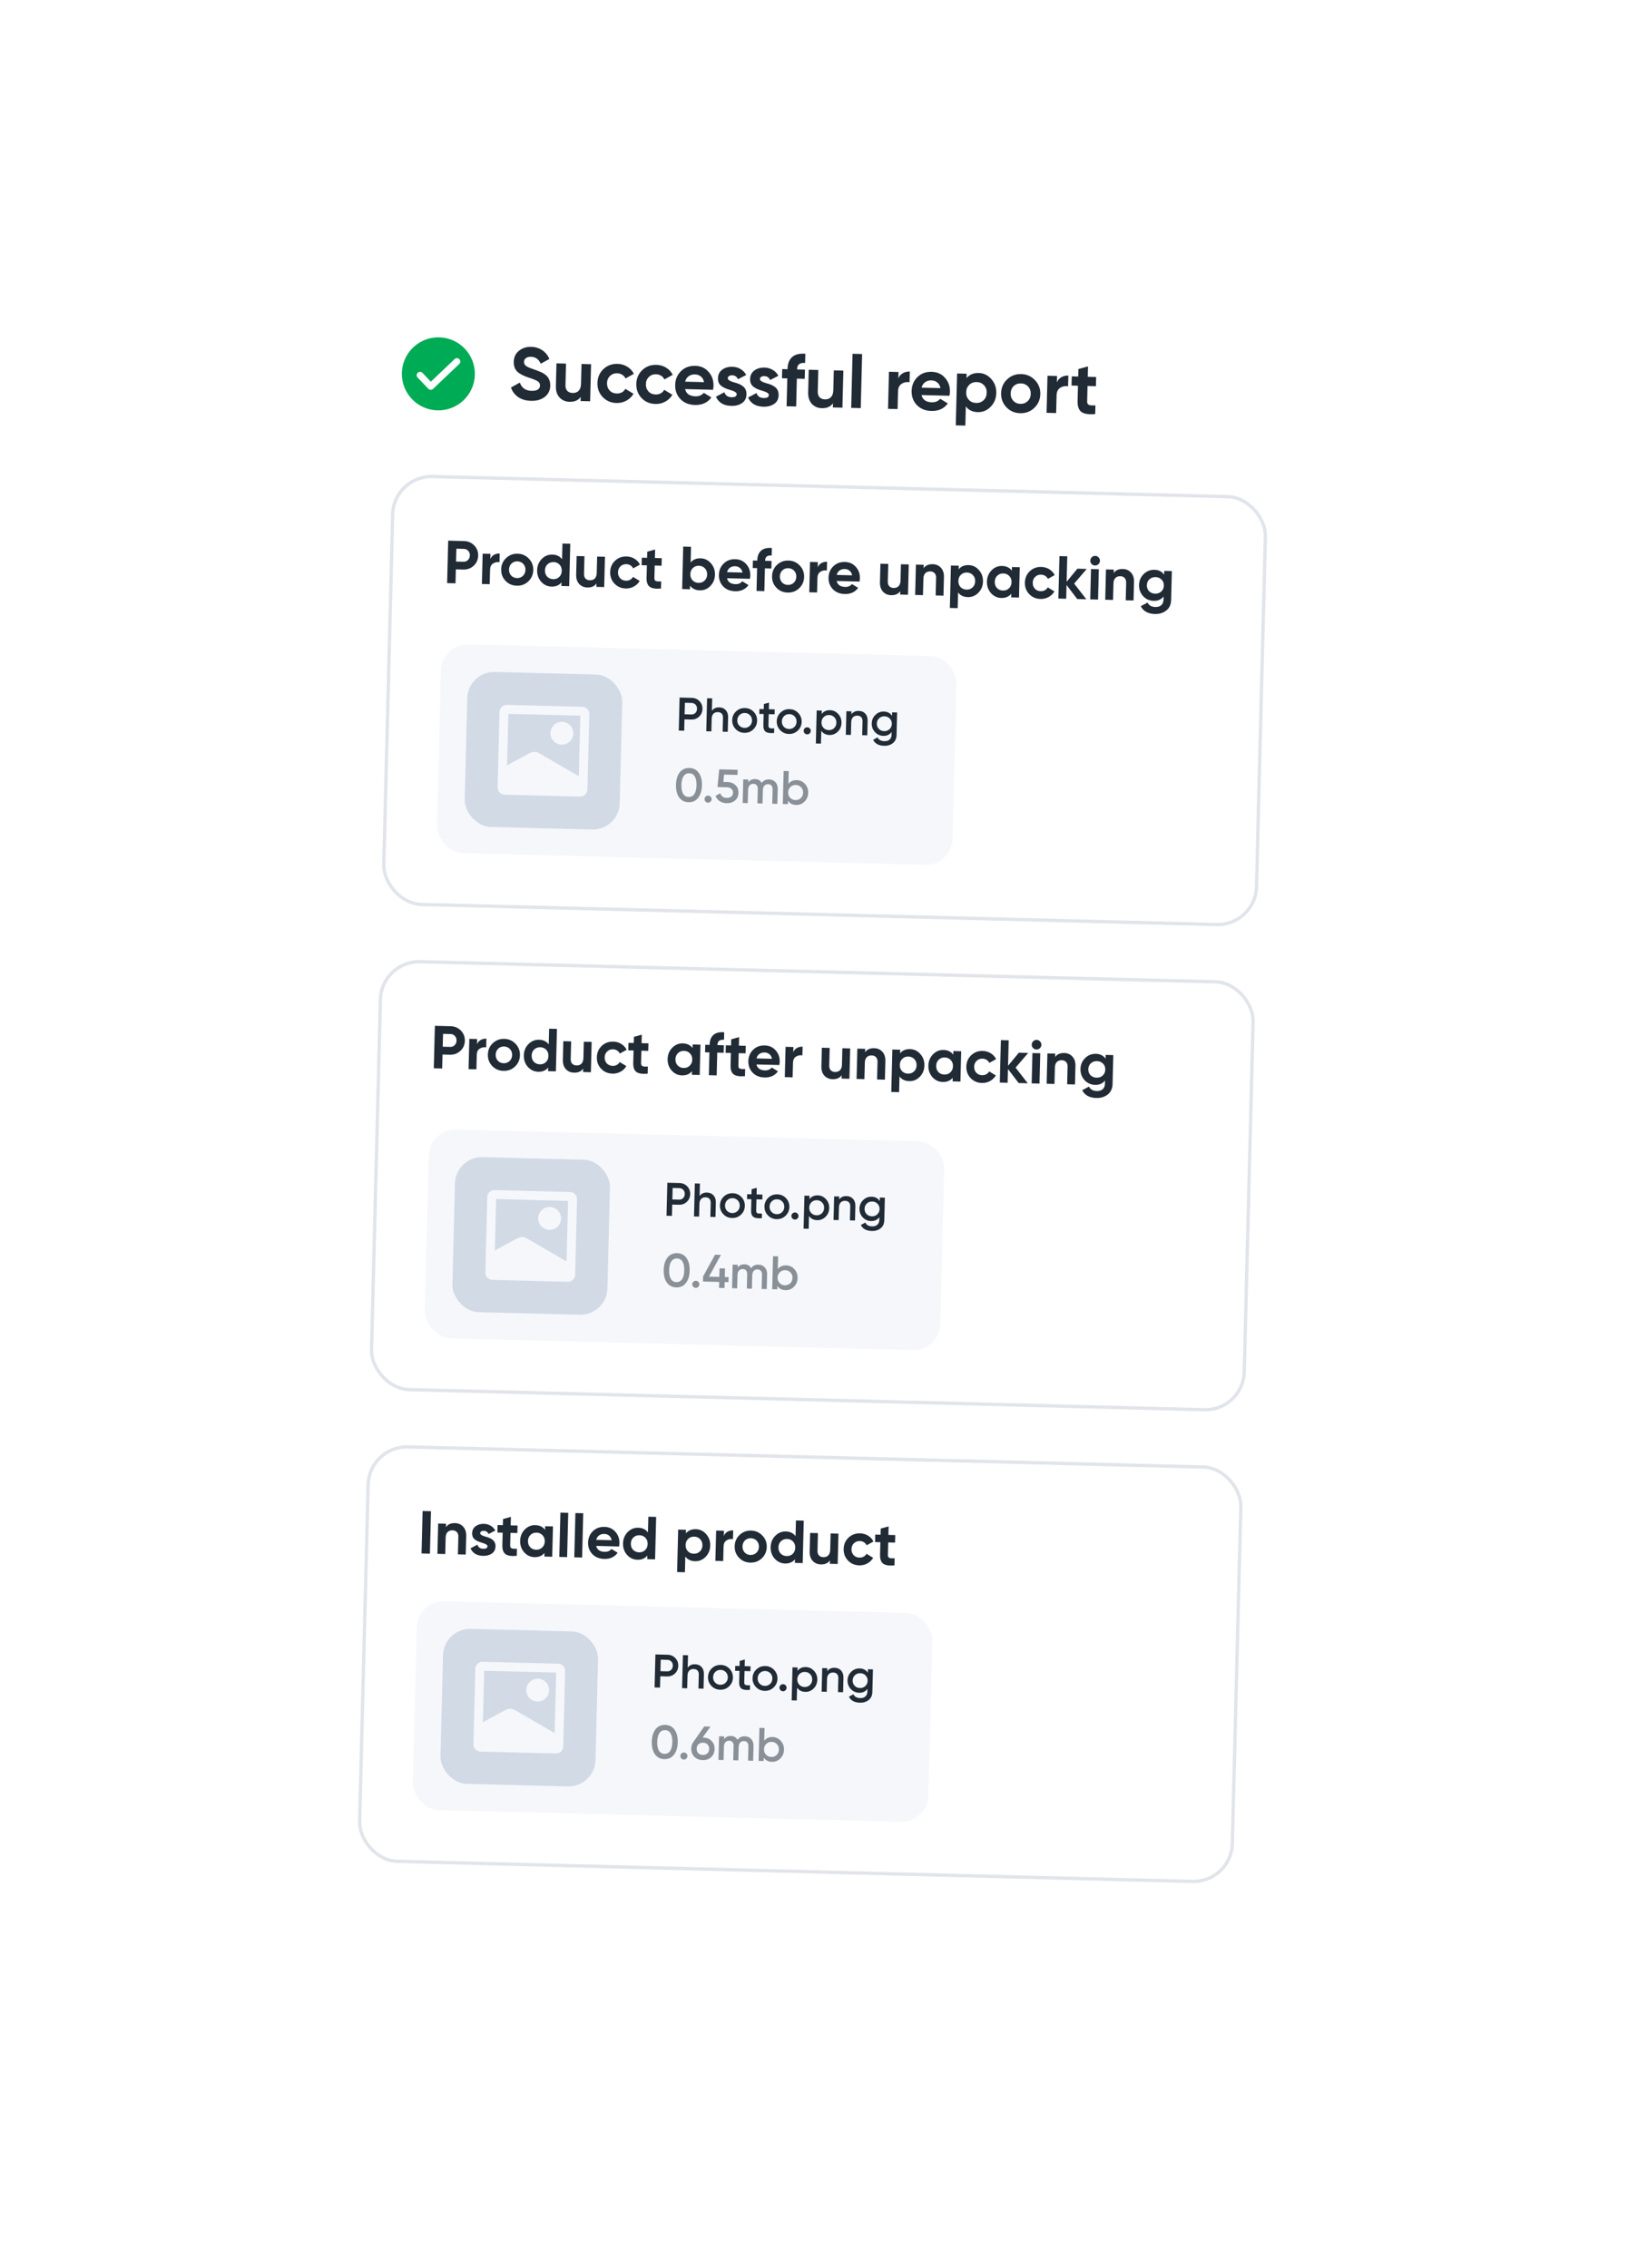 <?xml version="1.0" encoding="UTF-8"?> <svg xmlns="http://www.w3.org/2000/svg" width="483" height="673" viewBox="0 0 483 673" fill="none"> <g filter="url(#filter0_d_106_224)"> <rect x="94" y="73" width="308" height="503" rx="22" transform="rotate(1.448 94 73)" fill="white"></rect> </g> <path d="M129.779 121.753C135.761 121.904 140.732 117.178 140.883 111.197C141.034 105.216 136.308 100.245 130.327 100.093C124.346 99.942 119.374 104.668 119.223 110.649C119.072 116.631 123.798 121.602 129.779 121.753Z" fill="#00AB55"></path> <path d="M124.624 111.328L127.791 114.659L135.564 107.27" stroke="white" stroke-width="2" stroke-linecap="round" stroke-linejoin="round"></path> <path d="M157.548 118.929C156.037 118.89 154.77 118.521 153.746 117.82C152.722 117.119 152.006 116.17 151.596 114.971L154.229 113.519C154.791 115.103 155.951 115.917 157.711 115.962C158.532 115.983 159.151 115.852 159.569 115.569C159.987 115.286 160.202 114.895 160.215 114.397C160.229 113.854 159.997 113.43 159.521 113.125C159.045 112.805 158.188 112.453 156.951 112.069C155.612 111.625 154.561 111.121 153.798 110.559C152.848 109.816 152.391 108.748 152.426 107.356C152.462 105.948 152.981 104.853 153.984 104.072C154.987 103.261 156.193 102.873 157.601 102.909C158.832 102.94 159.917 103.268 160.855 103.893C161.792 104.519 162.511 105.388 163.011 106.501L160.423 107.91C159.841 106.575 158.875 105.89 157.526 105.856C156.91 105.84 156.415 105.975 156.041 106.259C155.668 106.528 155.475 106.89 155.464 107.344C155.451 107.828 155.639 108.229 156.028 108.547C156.46 108.866 157.229 109.208 158.334 109.574L159.381 109.952C159.57 110.016 159.897 110.149 160.361 110.351C160.797 110.523 161.116 110.686 161.317 110.837C162.025 111.295 162.497 111.762 162.734 112.238C163.1 112.863 163.272 113.594 163.251 114.429C163.215 115.852 162.666 116.967 161.604 117.777C160.542 118.586 159.19 118.97 157.548 118.929ZM172.375 113.934L172.525 107.996L175.362 108.067L175.084 119.064L172.247 118.992L172.278 117.761C171.578 118.77 170.472 119.255 168.962 119.217C167.76 119.187 166.773 118.758 166.002 117.932C165.245 117.091 164.885 115.967 164.921 114.56L165.091 107.808L167.928 107.879L167.767 114.279C167.748 114.998 167.925 115.56 168.296 115.965C168.682 116.371 169.212 116.583 169.887 116.6C170.634 116.619 171.227 116.406 171.663 115.962C172.115 115.504 172.352 114.828 172.375 113.934ZM182.909 119.57C181.252 119.528 179.881 118.936 178.795 117.793C177.723 116.651 177.208 115.259 177.25 113.617C177.291 111.975 177.876 110.61 179.004 109.524C180.146 108.438 181.546 107.916 183.203 107.958C184.273 107.985 185.241 108.266 186.108 108.801C186.975 109.337 187.625 110.043 188.057 110.919L185.58 112.287C185.371 111.827 185.043 111.459 184.595 111.184C184.162 110.909 183.667 110.764 183.11 110.75C182.26 110.729 181.549 110.997 180.977 111.554C180.406 112.098 180.109 112.809 180.087 113.689C180.065 114.539 180.326 115.264 180.868 115.865C181.411 116.436 182.108 116.733 182.958 116.754C183.53 116.769 184.039 116.657 184.485 116.419C184.946 116.166 185.293 115.816 185.524 115.367L187.952 116.836C187.446 117.704 186.739 118.383 185.831 118.873C184.939 119.364 183.965 119.597 182.909 119.57ZM194.442 119.861C192.786 119.82 191.414 119.227 190.328 118.085C189.256 116.943 188.742 115.551 188.783 113.908C188.825 112.266 189.409 110.902 190.537 109.815C191.68 108.729 193.079 108.207 194.736 108.249C195.806 108.276 196.775 108.557 197.642 109.093C198.508 109.628 199.158 110.334 199.591 111.211L197.113 112.579C196.905 112.118 196.577 111.751 196.129 111.475C195.696 111.2 195.201 111.056 194.643 111.042C193.793 111.02 193.082 111.288 192.51 111.846C191.939 112.389 191.642 113.1 191.62 113.98C191.599 114.831 191.859 115.556 192.401 116.157C192.944 116.728 193.641 117.024 194.492 117.046C195.063 117.06 195.572 116.948 196.019 116.71C196.48 116.458 196.826 116.107 197.057 115.658L199.485 117.128C198.979 117.995 198.272 118.674 197.365 119.165C196.472 119.656 195.498 119.888 194.442 119.861ZM211.547 115.65L203.256 115.441C203.588 116.828 204.604 117.543 206.305 117.586C207.39 117.614 208.22 117.268 208.796 116.549L211.05 117.926C209.925 119.468 208.307 120.212 206.196 120.159C204.378 120.113 202.933 119.526 201.861 118.398C200.789 117.271 200.274 115.872 200.316 114.2C200.358 112.558 200.935 111.193 202.048 110.107C203.147 109.019 204.554 108.497 206.269 108.541C207.897 108.582 209.21 109.173 210.208 110.313C211.235 111.454 211.728 112.845 211.687 114.487C211.679 114.795 211.633 115.183 211.547 115.65ZM203.268 113.24L208.876 113.382C208.733 112.66 208.417 112.101 207.928 111.708C207.454 111.314 206.879 111.109 206.205 111.092C205.442 111.073 204.807 111.255 204.298 111.638C203.79 112.006 203.447 112.541 203.268 113.24ZM215.915 112.218C215.903 112.687 216.56 113.107 217.886 113.478C218.352 113.592 218.774 113.728 219.152 113.884C219.53 114.026 219.906 114.233 220.281 114.507C220.67 114.766 220.97 115.111 221.179 115.542C221.388 115.972 221.485 116.466 221.471 117.024C221.443 118.153 220.996 119.014 220.13 119.609C219.264 120.188 218.208 120.462 216.962 120.431C214.704 120.374 213.186 119.462 212.409 117.697L214.908 116.374C215.221 117.335 215.927 117.83 217.027 117.858C218.039 117.883 218.552 117.581 218.568 116.95C218.58 116.481 217.923 116.061 216.598 115.69C216.102 115.545 215.68 115.403 215.332 115.262C214.983 115.121 214.607 114.921 214.203 114.661C213.799 114.387 213.492 114.049 213.282 113.648C213.087 113.232 212.997 112.753 213.01 112.21C213.038 111.125 213.455 110.285 214.262 109.689C215.085 109.079 216.09 108.789 217.277 108.819C218.172 108.842 218.98 109.067 219.703 109.496C220.426 109.911 220.991 110.497 221.397 111.256L218.945 112.514C218.612 111.758 218.035 111.369 217.213 111.348C216.847 111.339 216.537 111.419 216.283 111.589C216.044 111.744 215.922 111.954 215.915 112.218ZM225.451 112.459C225.439 112.928 226.096 113.348 227.422 113.719C227.888 113.833 228.31 113.969 228.688 114.125C229.066 114.267 229.442 114.474 229.817 114.748C230.206 115.007 230.506 115.352 230.715 115.783C230.924 116.214 231.021 116.708 231.007 117.265C230.979 118.394 230.532 119.255 229.666 119.85C228.8 120.429 227.744 120.703 226.498 120.672C224.24 120.615 222.722 119.703 221.945 117.938L224.444 116.615C224.757 117.576 225.463 118.071 226.563 118.099C227.575 118.124 228.088 117.822 228.104 117.191C228.116 116.722 227.459 116.302 226.134 115.931C225.638 115.787 225.216 115.644 224.868 115.503C224.519 115.362 224.143 115.162 223.739 114.902C223.335 114.628 223.028 114.29 222.818 113.889C222.623 113.473 222.533 112.994 222.546 112.451C222.574 111.366 222.991 110.526 223.798 109.93C224.621 109.32 225.626 109.03 226.813 109.06C227.708 109.083 228.516 109.309 229.239 109.738C229.962 110.152 230.527 110.738 230.933 111.497L228.481 112.755C228.148 111.999 227.571 111.61 226.749 111.589C226.383 111.58 226.073 111.66 225.819 111.83C225.58 111.985 225.458 112.195 225.451 112.459ZM238.935 104.965L238.866 107.692C237.314 107.55 236.522 108.154 236.488 109.503L236.485 109.613L238.816 109.672L238.747 112.399L236.416 112.34L236.207 120.609L233.37 120.537L233.579 112.268L231.995 112.228L232.064 109.501L233.648 109.541L233.65 109.431C233.69 107.862 234.152 106.693 235.038 105.923C235.938 105.139 237.237 104.819 238.935 104.965ZM247.224 115.826L247.374 109.888L250.211 109.96L249.933 120.956L247.096 120.884L247.127 119.653C246.427 120.662 245.321 121.148 243.811 121.109C242.609 121.079 241.622 120.651 240.851 119.824C240.094 118.984 239.734 117.859 239.77 116.452L239.94 109.7L242.777 109.772L242.616 116.172C242.598 116.89 242.774 117.452 243.145 117.858C243.531 118.263 244.061 118.475 244.736 118.492C245.483 118.511 246.076 118.298 246.512 117.855C246.964 117.397 247.201 116.72 247.224 115.826ZM255.369 121.094L252.532 121.022L252.937 104.967L255.775 105.039L255.369 121.094ZM266.579 110.373L266.531 112.265C266.798 111.582 267.236 111.072 267.846 110.736C268.456 110.384 269.15 110.218 269.927 110.238L269.847 113.405C268.985 113.266 268.203 113.422 267.503 113.874C266.817 114.311 266.46 115.058 266.434 116.114L266.301 121.37L263.464 121.298L263.742 110.302L266.579 110.373ZM281.693 117.424L273.402 117.214C273.733 118.602 274.75 119.317 276.45 119.36C277.535 119.387 278.366 119.041 278.941 118.322L281.195 119.7C280.071 121.241 278.453 121.985 276.341 121.932C274.523 121.886 273.078 121.299 272.006 120.172C270.935 119.044 270.42 117.645 270.462 115.973C270.504 114.331 271.081 112.967 272.194 111.88C273.293 110.793 274.699 110.271 276.415 110.314C278.042 110.355 279.355 110.946 280.353 112.086C281.381 113.227 281.874 114.619 281.832 116.261C281.825 116.569 281.778 116.956 281.693 117.424ZM273.413 115.014L279.021 115.155C278.878 114.433 278.562 113.875 278.073 113.481C277.599 113.088 277.025 112.882 276.35 112.865C275.588 112.846 274.953 113.028 274.444 113.411C273.936 113.78 273.592 114.314 273.413 115.014ZM290.36 110.667C291.841 110.704 293.087 111.3 294.1 112.456C295.127 113.611 295.62 114.996 295.579 116.608C295.538 118.251 294.975 119.615 293.891 120.703C292.837 121.791 291.562 122.317 290.066 122.279C288.527 122.24 287.353 121.675 286.544 120.583L286.4 126.279L283.563 126.208L283.952 110.813L286.789 110.884L286.756 112.182C287.619 111.133 288.82 110.628 290.36 110.667ZM287.451 118.648C288.008 119.234 288.727 119.538 289.607 119.56C290.486 119.583 291.219 119.315 291.806 118.758C292.407 118.186 292.719 117.446 292.742 116.537C292.765 115.628 292.491 114.88 291.919 114.293C291.362 113.692 290.643 113.381 289.763 113.358C288.884 113.336 288.151 113.611 287.564 114.183C286.978 114.74 286.673 115.474 286.65 116.383C286.627 117.292 286.894 118.047 287.451 118.648ZM306.845 121.03C305.702 122.117 304.31 122.639 302.668 122.597C301.025 122.556 299.661 121.964 298.575 120.821C297.489 119.679 296.967 118.287 297.008 116.644C297.049 115.017 297.641 113.66 298.784 112.574C299.941 111.474 301.334 110.944 302.961 110.985C304.589 111.026 305.953 111.626 307.053 112.783C308.153 113.941 308.683 115.326 308.642 116.939C308.601 118.566 308.002 119.93 306.845 121.03ZM300.626 118.915C301.183 119.501 301.887 119.805 302.738 119.826C303.588 119.848 304.306 119.58 304.893 119.023C305.479 118.465 305.783 117.747 305.805 116.867C305.828 115.987 305.56 115.254 305.003 114.668C304.445 114.082 303.741 113.778 302.891 113.756C302.041 113.735 301.322 114.003 300.736 114.56C300.164 115.132 299.867 115.851 299.845 116.716C299.823 117.581 300.084 118.314 300.626 118.915ZM313.614 111.563L313.567 113.454C313.833 112.771 314.272 112.261 314.882 111.925C315.492 111.573 316.186 111.407 316.963 111.427L316.883 114.594C316.021 114.455 315.239 114.611 314.538 115.063C313.852 115.5 313.496 116.247 313.469 117.303L313.336 122.559L310.499 122.487L310.777 111.491L313.614 111.563ZM325.207 111.856L325.138 114.583L322.653 114.52L322.538 119.094C322.528 119.476 322.616 119.757 322.802 119.937C322.988 120.118 323.264 120.228 323.63 120.266C323.996 120.29 324.451 120.295 324.994 120.279L324.929 122.852C323.003 123.023 321.637 122.813 320.83 122.22C320.038 121.613 319.662 120.548 319.7 119.023L319.816 114.448L317.903 114.4L317.972 111.673L319.885 111.721L319.941 109.5L322.8 108.714L322.722 111.793L325.207 111.856Z" fill="#212B36"></path> <rect x="116.786" y="141.098" width="259" height="127" rx="11.5" transform="rotate(1.448 116.786 141.098)" stroke="#E1E5EB"></rect> <path d="M132.973 160.413L137.669 160.532C138.869 160.562 139.878 160.996 140.697 161.833C141.505 162.669 141.893 163.681 141.863 164.869C141.833 166.057 141.394 167.048 140.546 167.843C139.685 168.637 138.655 169.019 137.456 168.989L135.242 168.933L135.138 173.072L132.654 173.009L132.973 160.413ZM135.301 166.612L137.514 166.668C138.042 166.681 138.484 166.512 138.841 166.161C139.199 165.798 139.384 165.346 139.398 164.807C139.412 164.255 139.249 163.795 138.911 163.426C138.572 163.057 138.139 162.866 137.611 162.853L135.397 162.797L135.301 166.612ZM145.516 164.331L145.477 165.879C145.695 165.32 146.053 164.903 146.553 164.627C147.052 164.34 147.62 164.204 148.255 164.22L148.19 166.811C147.484 166.698 146.845 166.825 146.272 167.195C145.71 167.553 145.419 168.164 145.397 169.028L145.288 173.328L142.967 173.27L143.194 164.272L145.516 164.331ZM156.741 172.501C155.806 173.39 154.667 173.817 153.323 173.783C151.98 173.749 150.864 173.265 149.975 172.33C149.086 171.396 148.659 170.256 148.693 168.913C148.727 167.581 149.211 166.471 150.146 165.583C151.093 164.682 152.232 164.249 153.563 164.282C154.895 164.316 156.011 164.807 156.911 165.754C157.812 166.701 158.245 167.834 158.212 169.154C158.178 170.485 157.688 171.601 156.741 172.501ZM151.653 170.77C152.109 171.25 152.685 171.499 153.381 171.516C154.076 171.534 154.664 171.315 155.144 170.859C155.623 170.402 155.872 169.815 155.891 169.095C155.909 168.375 155.69 167.775 155.234 167.296C154.778 166.816 154.202 166.567 153.506 166.55C152.81 166.532 152.223 166.751 151.743 167.207C151.275 167.676 151.032 168.264 151.014 168.972C150.996 169.679 151.209 170.279 151.653 170.77ZM166.752 165.93L166.869 161.27L169.191 161.328L168.872 173.924L166.551 173.866L166.578 172.804C165.872 173.663 164.889 174.076 163.63 174.044C162.418 174.013 161.392 173.531 160.551 172.598C159.723 171.652 159.325 170.514 159.359 169.183C159.392 167.863 159.847 166.752 160.722 165.85C161.609 164.948 162.658 164.512 163.87 164.543C165.129 164.575 166.09 165.037 166.752 165.93ZM162.336 171.094C162.816 171.575 163.41 171.824 164.117 171.842C164.837 171.86 165.437 171.641 165.917 171.185C166.396 170.717 166.646 170.111 166.665 169.367C166.683 168.623 166.465 168.012 166.009 167.532C165.553 167.04 164.965 166.785 164.246 166.767C163.526 166.749 162.92 166.974 162.428 167.442C161.948 167.898 161.699 168.497 161.68 169.241C161.661 169.985 161.88 170.603 162.336 171.094ZM177.038 169.99L177.161 165.131L179.482 165.19L179.254 174.187L176.933 174.128L176.959 173.121C176.386 173.946 175.481 174.344 174.246 174.312C173.262 174.288 172.455 173.937 171.824 173.261C171.205 172.573 170.91 171.653 170.939 170.502L171.079 164.977L173.4 165.036L173.267 170.272C173.253 170.86 173.397 171.32 173.701 171.652C174.016 171.984 174.45 172.157 175.002 172.171C175.614 172.186 176.098 172.012 176.456 171.649C176.825 171.275 177.019 170.721 177.038 169.99ZM185.657 174.601C184.301 174.567 183.179 174.082 182.29 173.147C181.414 172.213 180.992 171.074 181.026 169.73C181.06 168.387 181.539 167.27 182.461 166.381C183.396 165.493 184.541 165.066 185.897 165.1C186.773 165.122 187.565 165.352 188.274 165.79C188.983 166.228 189.515 166.806 189.869 167.523L187.842 168.642C187.671 168.266 187.403 167.965 187.037 167.74C186.682 167.515 186.277 167.396 185.821 167.385C185.125 167.367 184.544 167.586 184.076 168.043C183.609 168.487 183.366 169.069 183.348 169.789C183.33 170.485 183.543 171.078 183.987 171.57C184.431 172.037 185.001 172.28 185.697 172.297C186.165 172.309 186.581 172.217 186.946 172.023C187.324 171.816 187.607 171.529 187.796 171.162L189.783 172.364C189.368 173.074 188.79 173.63 188.048 174.031C187.318 174.433 186.52 174.623 185.657 174.601ZM196.331 165.616L196.275 167.847L194.242 167.796L194.147 171.538C194.139 171.85 194.211 172.08 194.364 172.228C194.516 172.376 194.742 172.466 195.041 172.497C195.341 172.517 195.713 172.52 196.157 172.508L196.104 174.613C194.528 174.753 193.41 174.581 192.75 174.096C192.102 173.599 191.794 172.727 191.826 171.48L191.92 167.737L190.355 167.697L190.411 165.466L191.977 165.506L192.023 163.688L194.362 163.045L194.298 165.564L196.331 165.616ZM207.85 165.655C209.061 165.686 210.081 166.173 210.91 167.119C211.75 168.064 212.154 169.197 212.12 170.516C212.086 171.86 211.626 172.977 210.739 173.867C209.876 174.757 208.833 175.187 207.61 175.156C206.35 175.124 205.389 174.662 204.728 173.769L204.701 174.83L202.38 174.772L202.698 162.176L205.019 162.234L204.901 166.895C205.607 166.036 206.59 165.623 207.85 165.655ZM205.47 172.185C205.926 172.665 206.514 172.913 207.234 172.932C207.953 172.95 208.553 172.731 209.033 172.275C209.525 171.807 209.78 171.201 209.799 170.458C209.818 169.714 209.593 169.102 209.125 168.622C208.669 168.13 208.082 167.875 207.362 167.857C206.642 167.839 206.042 168.064 205.562 168.532C205.083 168.988 204.833 169.588 204.815 170.332C204.796 171.075 205.014 171.693 205.47 172.185ZM222.478 171.733L215.695 171.561C215.966 172.696 216.797 173.281 218.189 173.317C219.077 173.339 219.756 173.056 220.227 172.468L222.071 173.595C221.151 174.856 219.827 175.465 218.1 175.421C216.612 175.383 215.43 174.903 214.553 173.981C213.676 173.058 213.255 171.913 213.289 170.546C213.323 169.202 213.796 168.086 214.707 167.197C215.605 166.307 216.756 165.88 218.16 165.916C219.492 165.949 220.566 166.432 221.382 167.365C222.223 168.299 222.626 169.438 222.592 170.781C222.586 171.033 222.548 171.35 222.478 171.733ZM215.704 169.761L220.293 169.877C220.176 169.286 219.917 168.829 219.517 168.507C219.129 168.185 218.659 168.017 218.107 168.003C217.483 167.987 216.964 168.136 216.547 168.45C216.132 168.751 215.851 169.188 215.704 169.761ZM229.001 162.588L228.944 164.82C227.675 164.704 227.026 165.197 226.998 166.301L226.996 166.391L228.904 166.439L228.847 168.671L226.94 168.622L226.769 175.388L224.447 175.329L224.618 168.564L223.323 168.531L223.379 166.3L224.675 166.332L224.677 166.242C224.71 164.959 225.088 164.002 225.812 163.372C226.549 162.731 227.611 162.469 229.001 162.588ZM237.1 174.533C236.165 175.422 235.026 175.849 233.682 175.815C232.339 175.781 231.223 175.297 230.334 174.362C229.445 173.427 229.018 172.288 229.052 170.944C229.086 169.613 229.57 168.503 230.505 167.614C231.452 166.714 232.591 166.28 233.923 166.314C235.254 166.348 236.37 166.838 237.27 167.785C238.171 168.732 238.604 169.865 238.571 171.185C238.537 172.517 238.047 173.633 237.1 174.533ZM232.012 172.802C232.468 173.281 233.044 173.53 233.74 173.548C234.435 173.565 235.023 173.346 235.503 172.89C235.983 172.434 236.232 171.846 236.25 171.126C236.268 170.407 236.049 169.807 235.593 169.327C235.137 168.848 234.561 168.599 233.865 168.581C233.169 168.564 232.582 168.783 232.102 169.239C231.634 169.707 231.391 170.295 231.373 171.003C231.355 171.711 231.568 172.31 232.012 172.802ZM242.639 166.786L242.6 168.334C242.818 167.775 243.177 167.358 243.676 167.083C244.175 166.795 244.743 166.66 245.379 166.676L245.313 169.267C244.608 169.153 243.968 169.281 243.395 169.65C242.834 170.008 242.542 170.619 242.52 171.483L242.411 175.784L240.09 175.725L240.318 166.728L242.639 166.786ZM255.005 172.555L248.221 172.383C248.493 173.519 249.324 174.104 250.716 174.139C251.603 174.161 252.283 173.878 252.754 173.29L254.598 174.417C253.678 175.678 252.354 176.287 250.627 176.243C249.139 176.206 247.957 175.726 247.08 174.803C246.203 173.881 245.782 172.736 245.816 171.368C245.85 170.025 246.323 168.908 247.233 168.019C248.132 167.129 249.283 166.702 250.687 166.738C252.018 166.772 253.092 167.255 253.909 168.188C254.75 169.121 255.153 170.26 255.119 171.603C255.113 171.855 255.075 172.172 255.005 172.555ZM248.231 170.583L252.819 170.699C252.702 170.108 252.444 169.651 252.044 169.329C251.656 169.007 251.186 168.839 250.634 168.825C250.01 168.809 249.49 168.958 249.074 169.272C248.658 169.573 248.377 170.011 248.231 170.583ZM267.167 172.268L267.29 167.41L269.611 167.468L269.384 176.465L267.063 176.407L267.088 175.399C266.515 176.225 265.611 176.622 264.375 176.591C263.391 176.566 262.584 176.216 261.953 175.539C261.334 174.852 261.039 173.932 261.068 172.78L261.208 167.256L263.529 167.315L263.397 172.551C263.382 173.139 263.526 173.599 263.83 173.93C264.146 174.262 264.58 174.435 265.131 174.449C265.743 174.465 266.228 174.291 266.585 173.928C266.955 173.553 267.149 173 267.167 172.268ZM276.746 167.397C277.742 167.422 278.543 167.772 279.15 168.448C279.781 169.136 280.082 170.056 280.053 171.207L279.913 176.732L277.592 176.673L277.724 171.437C277.739 170.849 277.589 170.389 277.273 170.057C276.969 169.725 276.542 169.552 275.99 169.538C275.378 169.523 274.887 169.702 274.518 170.077C274.16 170.44 273.972 170.988 273.954 171.719L273.831 176.578L271.51 176.519L271.737 167.522L274.059 167.581L274.033 168.588C274.606 167.763 275.51 167.365 276.746 167.397ZM287.365 167.665C288.577 167.696 289.597 168.184 290.425 169.129C291.266 170.074 291.669 171.207 291.636 172.527C291.602 173.87 291.142 174.987 290.255 175.877C289.392 176.767 288.349 177.197 287.125 177.166C285.866 177.134 284.905 176.672 284.243 175.779L284.125 180.439L281.804 180.381L282.123 167.785L284.444 167.843L284.417 168.905C285.123 168.047 286.106 167.633 287.365 167.665ZM284.986 174.195C285.442 174.675 286.03 174.924 286.749 174.942C287.469 174.96 288.069 174.741 288.548 174.285C289.04 173.817 289.296 173.212 289.315 172.468C289.333 171.724 289.109 171.112 288.641 170.632C288.185 170.141 287.597 169.886 286.878 169.867C286.158 169.849 285.558 170.074 285.078 170.542C284.598 170.998 284.349 171.598 284.33 172.342C284.311 173.086 284.53 173.703 284.986 174.195ZM300.198 169.304L300.224 168.242L302.546 168.301L302.318 177.298L299.997 177.239L300.024 176.178C299.306 177.036 298.317 177.449 297.058 177.417C295.858 177.387 294.838 176.905 293.997 175.971C293.169 175.026 292.771 173.888 292.805 172.556C292.838 171.237 293.293 170.126 294.168 169.224C295.055 168.322 296.098 167.886 297.298 167.916C298.557 167.948 299.524 168.411 300.198 169.304ZM295.782 174.468C296.238 174.948 296.826 175.197 297.545 175.215C298.265 175.233 298.865 175.014 299.345 174.558C299.837 174.09 300.092 173.485 300.111 172.741C300.13 171.997 299.905 171.385 299.437 170.905C298.981 170.414 298.393 170.159 297.674 170.14C296.954 170.122 296.354 170.347 295.874 170.815C295.394 171.271 295.145 171.871 295.126 172.615C295.108 173.359 295.326 173.976 295.782 174.468ZM308.699 177.711C307.344 177.677 306.222 177.193 305.333 176.258C304.456 175.323 304.035 174.184 304.069 172.841C304.103 171.497 304.581 170.381 305.504 169.492C306.439 168.603 307.584 168.176 308.94 168.211C309.815 168.233 310.608 168.463 311.317 168.901C312.026 169.339 312.558 169.917 312.912 170.634L310.885 171.753C310.714 171.376 310.446 171.075 310.079 170.85C309.725 170.625 309.32 170.507 308.864 170.495C308.168 170.478 307.586 170.697 307.119 171.153C306.651 171.598 306.409 172.18 306.39 172.9C306.373 173.595 306.586 174.189 307.03 174.68C307.474 175.148 308.044 175.39 308.74 175.408C309.208 175.42 309.624 175.328 309.989 175.133C310.366 174.927 310.65 174.64 310.839 174.272L312.825 175.475C312.411 176.185 311.833 176.74 311.091 177.142C310.36 177.543 309.563 177.733 308.699 177.711ZM318.686 173.156L322.296 177.803L319.596 177.735L316.425 173.567L316.321 177.652L314 177.593L314.319 164.997L316.64 165.056L316.449 172.614L319.644 168.733L322.415 168.803L318.686 173.156ZM324.861 167.785C324.477 167.775 324.144 167.629 323.863 167.345C323.595 167.051 323.465 166.711 323.475 166.327C323.485 165.943 323.631 165.611 323.914 165.33C324.21 165.049 324.549 164.914 324.933 164.924C325.329 164.934 325.661 165.086 325.93 165.381C326.21 165.676 326.346 166.016 326.336 166.4C326.326 166.783 326.174 167.116 325.879 167.396C325.596 167.665 325.256 167.795 324.861 167.785ZM325.775 177.891L323.454 177.832L323.682 168.835L326.003 168.894L325.775 177.891ZM333.136 168.822C334.132 168.847 334.933 169.198 335.54 169.873C336.171 170.561 336.472 171.481 336.443 172.633L336.303 178.157L333.982 178.099L334.114 172.862C334.129 172.274 333.979 171.814 333.663 171.482C333.36 171.151 332.932 170.978 332.38 170.964C331.768 170.948 331.277 171.128 330.908 171.503C330.551 171.866 330.363 172.413 330.344 173.145L330.221 178.003L327.9 177.945L328.128 168.948L330.449 169.006L330.423 170.014C330.996 169.188 331.901 168.791 333.136 168.822ZM345.376 170.5L345.405 169.384L347.672 169.442L347.455 178.007C347.421 179.387 346.932 180.437 345.989 181.157C345.059 181.866 343.946 182.204 342.651 182.171C340.611 182.119 339.208 181.352 338.441 179.868L340.45 178.784C340.872 179.635 341.647 180.075 342.775 180.103C343.507 180.122 344.087 179.945 344.517 179.571C344.946 179.198 345.17 178.658 345.188 177.95L345.213 176.978C344.506 177.872 343.535 178.304 342.299 178.273C341.027 178.241 339.971 177.77 339.13 176.86C338.301 175.927 337.903 174.825 337.935 173.553C337.967 172.281 338.426 171.207 339.313 170.329C340.199 169.451 341.272 169.028 342.532 169.06C343.768 169.091 344.716 169.571 345.376 170.5ZM344.53 175.502C345.021 175.047 345.276 174.459 345.295 173.739C345.313 173.019 345.088 172.431 344.619 171.975C344.163 171.496 343.569 171.247 342.837 171.228C342.117 171.21 341.506 171.429 341.002 171.884C340.523 172.316 340.274 172.892 340.256 173.612C340.238 174.331 340.457 174.931 340.913 175.411C341.381 175.879 341.981 176.122 342.713 176.141C343.445 176.159 344.05 175.946 344.53 175.502Z" fill="#212B36"></path> <rect x="131.03" y="190.974" width="153" height="62" rx="8" transform="rotate(1.448 131.03 190.974)" fill="#F5F7FB"></rect> <rect x="138.826" y="199.173" width="46" height="46" rx="8" transform="rotate(1.448 138.826 199.173)" fill="#D2DAE6"></rect> <path d="M173.516 211.854L172.95 234.247C172.945 234.459 172.855 234.66 172.701 234.806C172.548 234.953 172.342 235.032 172.13 235.026L149.737 234.46C149.525 234.455 149.324 234.365 149.178 234.212C149.031 234.058 148.952 233.852 148.958 233.64L149.524 211.247C149.529 211.035 149.618 210.834 149.772 210.688C149.926 210.542 150.132 210.462 150.344 210.468L172.737 211.034C172.949 211.039 173.15 211.129 173.296 211.282C173.442 211.436 173.521 211.642 173.516 211.854Z" stroke="#F5F7FB" stroke-width="2.653" stroke-linecap="round" stroke-linejoin="round"></path> <path d="M170.454 233.657L152.97 233.215C151.494 233.178 150.327 231.951 150.365 230.475L150.374 230.13C150.398 229.171 150.934 228.298 151.779 227.843L157.889 224.554C158.298 224.333 158.793 224.341 159.195 224.574L171.077 231.45C171.452 231.667 171.678 232.071 171.667 232.504C171.65 233.157 171.107 233.673 170.454 233.657Z" fill="#F5F7FB" stroke="#F5F7FB" stroke-width="2.653" stroke-linecap="round" stroke-linejoin="round"></path> <path d="M166.636 220.216C165.929 220.198 165.258 219.9 164.771 219.388C164.283 218.875 164.02 218.19 164.038 217.483C164.055 216.776 164.353 216.105 164.866 215.618C165.379 215.13 166.064 214.867 166.771 214.884C167.478 214.902 168.149 215.2 168.636 215.713C169.123 216.225 169.387 216.911 169.369 217.618C169.351 218.325 169.053 218.996 168.541 219.483C168.028 219.97 167.343 220.234 166.636 220.216Z" fill="#F5F7FB" stroke="#F5F7FB" stroke-width="1.467" stroke-linecap="round" stroke-linejoin="round"></path> <path d="M201.629 206.963L205.24 207.054C206.163 207.077 206.925 207.405 207.525 208.036C208.135 208.668 208.428 209.441 208.405 210.355C208.382 211.26 208.05 212.017 207.409 212.627C206.778 213.227 206 213.515 205.077 213.492L203.075 213.441L202.99 216.8L201.381 216.76L201.629 206.963ZM203.114 211.93L205.115 211.981C205.591 211.993 205.987 211.844 206.303 211.534C206.619 211.216 206.783 210.809 206.796 210.314C206.808 209.82 206.664 209.41 206.365 209.085C206.065 208.751 205.677 208.578 205.201 208.566L203.2 208.515L203.114 211.93ZM213.401 209.879C214.212 209.9 214.854 210.177 215.326 210.712C215.808 211.238 216.037 211.944 216.015 212.83L215.906 217.127L214.395 217.089L214.499 212.946C214.513 212.424 214.383 212.019 214.11 211.732C213.837 211.445 213.458 211.295 212.973 211.283C212.422 211.269 211.984 211.431 211.658 211.768C211.333 212.096 211.161 212.591 211.145 213.253L211.05 217.004L209.538 216.966L209.786 207.169L211.297 207.207L211.204 210.902C211.689 210.195 212.421 209.855 213.401 209.879ZM223.476 216.436C222.749 217.127 221.868 217.46 220.832 217.434C219.796 217.407 218.933 217.031 218.242 216.304C217.541 215.567 217.204 214.686 217.23 213.659C217.256 212.633 217.638 211.77 218.374 211.069C219.101 210.378 219.982 210.046 221.018 210.072C222.054 210.098 222.917 210.475 223.608 211.202C224.309 211.938 224.646 212.82 224.62 213.846C224.594 214.872 224.213 215.736 223.476 216.436ZM218.742 213.697C218.726 214.332 218.922 214.864 219.332 215.295C219.741 215.725 220.253 215.948 220.869 215.964C221.485 215.98 222.008 215.783 222.439 215.373C222.869 214.964 223.092 214.442 223.108 213.808C223.124 213.173 222.928 212.641 222.519 212.21C222.109 211.78 221.597 211.557 220.981 211.541C220.365 211.526 219.842 211.723 219.412 212.132C218.981 212.541 218.758 213.063 218.742 213.697ZM229.843 210.477L229.806 211.933L228.071 211.889L227.986 215.248C227.979 215.537 228.039 215.748 228.166 215.882C228.294 216.007 228.483 216.082 228.735 216.107C228.996 216.123 229.318 216.126 229.701 216.117L229.666 217.475C228.506 217.585 227.678 217.467 227.183 217.118C226.687 216.76 226.451 216.124 226.475 215.209L226.559 211.85L225.272 211.818L225.309 210.362L226.596 210.395L226.634 208.883L228.157 208.474L228.108 210.433L229.843 210.477ZM236.693 216.77C235.966 217.461 235.084 217.794 234.049 217.768C233.013 217.741 232.149 217.365 231.458 216.638C230.758 215.901 230.421 215.02 230.447 213.993C230.473 212.967 230.854 212.104 231.591 211.403C232.318 210.712 233.199 210.38 234.235 210.406C235.27 210.432 236.134 210.809 236.825 211.536C237.525 212.272 237.862 213.154 237.836 214.18C237.81 215.207 237.429 216.07 236.693 216.77ZM231.958 214.032C231.942 214.666 232.139 215.199 232.548 215.629C232.957 216.06 233.47 216.283 234.086 216.298C234.701 216.314 235.225 216.117 235.655 215.708C236.086 215.298 236.309 214.776 236.325 214.142C236.341 213.508 236.144 212.975 235.735 212.545C235.326 212.114 234.813 211.891 234.197 211.876C233.582 211.86 233.059 212.057 232.628 212.466C232.198 212.875 231.974 213.397 231.958 214.032ZM239.513 215.791C239.802 215.798 240.047 215.907 240.247 216.118C240.447 216.328 240.543 216.578 240.536 216.867C240.529 217.157 240.42 217.401 240.209 217.601C239.999 217.801 239.749 217.898 239.46 217.89C239.171 217.883 238.926 217.774 238.726 217.564C238.526 217.353 238.429 217.103 238.437 216.814C238.444 216.525 238.548 216.28 238.749 216.08C238.96 215.88 239.214 215.784 239.513 215.791ZM246.264 210.71C247.215 210.734 248.027 211.114 248.7 211.85C249.363 212.576 249.682 213.453 249.656 214.479C249.629 215.515 249.267 216.378 248.568 217.07C247.869 217.762 247.039 218.096 246.078 218.072C245.023 218.045 244.217 217.633 243.658 216.834L243.562 220.627L242.051 220.589L242.298 210.792L243.81 210.83L243.784 211.838C244.374 211.059 245.2 210.683 246.264 210.71ZM244.311 215.954C244.72 216.385 245.242 216.608 245.876 216.624C246.511 216.64 247.043 216.444 247.474 216.034C247.904 215.616 248.128 215.085 248.144 214.441C248.16 213.797 247.964 213.26 247.555 212.829C247.146 212.39 246.624 212.162 245.989 212.146C245.355 212.13 244.822 212.331 244.392 212.749C243.961 213.159 243.738 213.685 243.722 214.329C243.705 214.963 243.902 215.505 244.311 215.954ZM254.799 210.926C255.611 210.946 256.253 211.224 256.725 211.759C257.207 212.284 257.436 212.991 257.414 213.877L257.305 218.174L255.794 218.135L255.898 213.993C255.911 213.47 255.782 213.065 255.509 212.778C255.236 212.491 254.857 212.342 254.372 212.33C253.821 212.316 253.383 212.477 253.057 212.814C252.731 213.142 252.56 213.637 252.543 214.3L252.449 218.051L250.937 218.013L251.114 211.015L252.626 211.053L252.603 211.949C253.088 211.242 253.82 210.901 254.799 210.926ZM264.654 212.393L264.68 211.358L266.163 211.395L265.994 218.071C265.968 219.135 265.597 219.942 264.883 220.494C264.178 221.045 263.322 221.309 262.314 221.283C260.7 221.242 259.609 220.65 259.04 219.506L260.361 218.783C260.706 219.511 261.378 219.887 262.377 219.912C263.03 219.929 263.543 219.769 263.915 219.433C264.297 219.107 264.496 218.64 264.511 218.034L264.533 217.18C263.943 217.977 263.121 218.363 262.067 218.336C261.087 218.311 260.261 217.94 259.588 217.223C258.925 216.497 258.606 215.634 258.631 214.636C258.656 213.628 259.018 212.788 259.717 212.115C260.416 211.423 261.26 211.089 262.249 211.114C263.303 211.141 264.105 211.567 264.654 212.393ZM260.733 216.258C261.151 216.688 261.678 216.912 262.312 216.928C262.947 216.944 263.479 216.747 263.91 216.338C264.349 215.929 264.577 215.412 264.593 214.787C264.609 214.161 264.407 213.634 263.989 213.203C263.58 212.772 263.058 212.549 262.423 212.533C261.789 212.517 261.252 212.714 260.812 213.123C260.381 213.532 260.158 214.049 260.142 214.674C260.127 215.299 260.323 215.827 260.733 216.258Z" fill="#212B36"></path> <path opacity="0.5" d="M207.137 236.708C206.442 237.614 205.487 238.052 204.275 238.022C203.071 237.991 202.136 237.505 201.468 236.564C200.82 235.624 200.515 234.383 200.554 232.844C200.593 231.304 200.96 230.081 201.655 229.175C202.369 228.268 203.328 227.83 204.531 227.861C205.744 227.892 206.675 228.377 207.323 229.318C207.981 230.249 208.291 231.49 208.252 233.039C208.213 234.587 207.841 235.81 207.137 236.708ZM204.314 236.454C205.042 236.473 205.605 236.183 206.003 235.587C206.401 234.99 206.614 234.127 206.642 232.998C206.671 231.869 206.501 230.996 206.134 230.38C205.767 229.764 205.22 229.447 204.492 229.428C203.773 229.41 203.211 229.699 202.803 230.296C202.405 230.893 202.192 231.756 202.164 232.885C202.135 234.014 202.304 234.886 202.672 235.502C203.048 236.119 203.596 236.436 204.314 236.454ZM210.103 236.054C210.392 236.062 210.637 236.17 210.837 236.381C211.037 236.591 211.133 236.841 211.126 237.13C211.118 237.42 211.01 237.664 210.799 237.864C210.589 238.065 210.339 238.161 210.05 238.154C209.76 238.146 209.516 238.037 209.316 237.827C209.116 237.616 209.019 237.367 209.026 237.077C209.034 236.788 209.138 236.543 209.339 236.343C209.55 236.143 209.804 236.047 210.103 236.054ZM214.601 231.995L215.833 232.026C216.766 232.049 217.547 232.349 218.177 232.925C218.807 233.492 219.109 234.265 219.084 235.245C219.06 236.225 218.709 236.986 218.032 237.529C217.365 238.072 216.546 238.332 215.576 238.307C214.783 238.287 214.097 238.088 213.518 237.709C212.94 237.33 212.533 236.802 212.298 236.124L213.704 235.361C213.952 236.254 214.589 236.714 215.615 236.74C216.166 236.754 216.608 236.625 216.942 236.353C217.285 236.072 217.463 235.69 217.475 235.204C217.487 234.728 217.333 234.346 217.014 234.058C216.694 233.761 216.264 233.605 215.723 233.592L212.868 233.519L213.379 228.267L218.837 228.405L218.799 229.916L214.824 229.816L214.601 231.995ZM228.161 231.259C228.954 231.279 229.587 231.552 230.059 232.077C230.531 232.603 230.756 233.299 230.734 234.167L230.625 238.506L229.113 238.467L229.22 234.227C229.232 233.751 229.12 233.375 228.885 233.098C228.649 232.821 228.321 232.678 227.901 232.667C227.425 232.655 227.048 232.804 226.77 233.115C226.491 233.416 226.344 233.869 226.329 234.476L226.23 238.395L224.718 238.356L224.826 234.116C224.838 233.631 224.731 233.254 224.504 232.987C224.287 232.711 223.968 232.568 223.549 232.557C223.082 232.545 222.7 232.694 222.403 233.004C222.115 233.314 221.963 233.768 221.948 234.365L221.849 238.284L220.338 238.246L220.515 231.248L222.026 231.286L222.005 232.126C222.47 231.456 223.146 231.132 224.032 231.155C224.928 231.177 225.581 231.563 225.992 232.311C226.467 231.585 227.191 231.235 228.161 231.259ZM236.384 231.467C237.345 231.491 238.158 231.867 238.821 232.593C239.484 233.319 239.802 234.2 239.776 235.236C239.75 236.272 239.387 237.135 238.688 237.827C237.989 238.519 237.159 238.853 236.198 238.829C235.135 238.802 234.328 238.385 233.779 237.577L233.754 238.585L232.242 238.547L232.49 228.75L234.001 228.788L233.906 232.581C234.504 231.812 235.33 231.44 236.384 231.467ZM234.431 236.711C234.841 237.142 235.362 237.365 235.997 237.381C236.631 237.397 237.164 237.201 237.594 236.791C238.025 236.373 238.248 235.842 238.265 235.198C238.281 234.554 238.085 234.017 237.675 233.586C237.266 233.147 236.745 232.919 236.11 232.903C235.476 232.887 234.943 233.088 234.512 233.506C234.082 233.916 233.858 234.442 233.842 235.086C233.826 235.72 234.023 236.262 234.431 236.711Z" fill="#212B36"></path> <rect x="113.147" y="285.052" width="259" height="127" rx="11.5" transform="rotate(1.448 113.147 285.052)" stroke="#E1E5EB"></rect> <path d="M129.022 304.359L133.718 304.478C134.918 304.508 135.927 304.942 136.746 305.779C137.553 306.615 137.942 307.627 137.912 308.815C137.882 310.003 137.443 310.994 136.594 311.789C135.734 312.583 134.704 312.965 133.504 312.935L131.291 312.879L131.186 317.018L128.703 316.955L129.022 304.359ZM131.35 310.558L133.563 310.614C134.091 310.627 134.533 310.458 134.89 310.107C135.248 309.744 135.433 309.293 135.447 308.753C135.461 308.201 135.298 307.741 134.959 307.372C134.621 307.003 134.187 306.812 133.66 306.799L131.446 306.743L131.35 310.558ZM141.564 308.277L141.525 309.825C141.744 309.266 142.102 308.849 142.601 308.574C143.101 308.286 143.668 308.15 144.304 308.166L144.239 310.758C143.533 310.644 142.894 310.772 142.32 311.141C141.759 311.499 141.468 312.11 141.446 312.974L141.337 317.274L139.016 317.216L139.243 308.219L141.564 308.277ZM152.79 316.448C151.855 317.336 150.716 317.764 149.372 317.73C148.029 317.696 146.912 317.211 146.024 316.276C145.135 315.342 144.708 314.203 144.742 312.859C144.775 311.527 145.26 310.417 146.194 309.529C147.141 308.628 148.281 308.195 149.612 308.229C150.944 308.262 152.06 308.753 152.96 309.7C153.861 310.647 154.294 311.78 154.261 313.1C154.227 314.431 153.737 315.547 152.79 316.448ZM147.702 314.716C148.158 315.196 148.734 315.445 149.429 315.462C150.125 315.48 150.713 315.261 151.193 314.805C151.672 314.349 151.921 313.761 151.939 313.041C151.958 312.321 151.739 311.721 151.283 311.242C150.827 310.762 150.251 310.513 149.555 310.496C148.859 310.478 148.272 310.697 147.792 311.154C147.324 311.622 147.081 312.21 147.063 312.918C147.045 313.625 147.258 314.225 147.702 314.716ZM162.8 309.876L162.918 305.216L165.239 305.275L164.921 317.871L162.6 317.812L162.627 316.75C161.921 317.609 160.938 318.022 159.678 317.99C158.467 317.959 157.441 317.477 156.6 316.544C155.772 315.599 155.374 314.46 155.408 313.129C155.441 311.809 155.895 310.698 156.771 309.796C157.658 308.894 158.707 308.459 159.919 308.489C161.178 308.521 162.139 308.983 162.8 309.876ZM158.384 315.04C158.864 315.521 159.458 315.77 160.166 315.788C160.886 315.806 161.486 315.587 161.965 315.131C162.445 314.663 162.695 314.057 162.714 313.313C162.732 312.57 162.514 311.958 162.058 311.478C161.602 310.986 161.014 310.732 160.294 310.713C159.575 310.695 158.969 310.92 158.477 311.388C157.997 311.844 157.748 312.444 157.729 313.187C157.71 313.931 157.929 314.549 158.384 315.04ZM173.087 313.936L173.209 309.077L175.531 309.136L175.303 318.133L172.982 318.074L173.008 317.067C172.434 317.892 171.53 318.29 170.295 318.258C169.311 318.234 168.503 317.883 167.872 317.207C167.254 316.519 166.959 315.599 166.988 314.448L167.127 308.923L169.449 308.982L169.316 314.218C169.301 314.806 169.446 315.266 169.75 315.598C170.065 315.93 170.499 316.103 171.051 316.117C171.663 316.132 172.147 315.959 172.505 315.595C172.874 315.221 173.068 314.667 173.087 313.936ZM181.706 318.547C180.35 318.513 179.228 318.028 178.339 317.093C177.463 316.159 177.041 315.02 177.075 313.676C177.109 312.333 177.587 311.217 178.51 310.328C179.445 309.439 180.59 309.012 181.946 309.046C182.821 309.068 183.614 309.298 184.323 309.736C185.032 310.174 185.564 310.752 185.918 311.469L183.891 312.588C183.72 312.212 183.452 311.911 183.085 311.686C182.731 311.461 182.326 311.342 181.87 311.331C181.174 311.313 180.592 311.533 180.125 311.989C179.657 312.433 179.415 313.015 179.396 313.735C179.379 314.431 179.592 315.024 180.036 315.516C180.48 315.983 181.05 316.226 181.746 316.243C182.214 316.255 182.63 316.164 182.995 315.969C183.372 315.762 183.656 315.475 183.845 315.108L185.831 316.311C185.417 317.02 184.839 317.576 184.097 317.977C183.366 318.379 182.569 318.569 181.706 318.547ZM192.38 309.562L192.324 311.793L190.29 311.742L190.196 315.485C190.188 315.796 190.26 316.026 190.412 316.174C190.565 316.322 190.79 316.412 191.09 316.443C191.389 316.463 191.761 316.466 192.206 316.454L192.153 318.559C190.577 318.699 189.459 318.527 188.799 318.042C188.151 317.546 187.843 316.673 187.874 315.426L187.969 311.683L186.404 311.643L186.46 309.412L188.026 309.452L188.071 307.634L190.41 306.991L190.347 309.51L192.38 309.562ZM205.467 310.955L205.494 309.893L207.815 309.952L207.588 318.949L205.266 318.891L205.293 317.829C204.575 318.687 203.586 319.1 202.327 319.068C201.127 319.038 200.107 318.556 199.266 317.622C198.438 316.677 198.041 315.539 198.074 314.207C198.108 312.888 198.562 311.777 199.437 310.875C200.324 309.973 201.367 309.537 202.567 309.567C203.827 309.599 204.793 310.062 205.467 310.955ZM201.051 316.119C201.507 316.599 202.095 316.848 202.815 316.866C203.534 316.884 204.134 316.665 204.614 316.209C205.106 315.741 205.361 315.136 205.38 314.392C205.399 313.648 205.174 313.036 204.706 312.556C204.25 312.065 203.663 311.81 202.943 311.792C202.223 311.773 201.623 311.998 201.143 312.466C200.664 312.922 200.414 313.522 200.396 314.266C200.377 315.01 200.595 315.627 201.051 316.119ZM214.858 306.277L214.801 308.508C213.532 308.392 212.883 308.886 212.855 309.989L212.853 310.079L214.76 310.128L214.704 312.359L212.797 312.311L212.625 319.077L210.304 319.018L210.475 312.252L209.18 312.219L209.236 309.988L210.532 310.021L210.534 309.931C210.566 308.647 210.945 307.69 211.669 307.061C212.405 306.419 213.468 306.158 214.858 306.277ZM221.252 310.292L221.195 312.523L219.162 312.472L219.067 316.214C219.059 316.526 219.132 316.756 219.284 316.904C219.436 317.052 219.662 317.142 219.961 317.173C220.261 317.193 220.633 317.196 221.078 317.184L221.024 319.289C219.448 319.429 218.33 319.257 217.67 318.772C217.023 318.275 216.715 317.403 216.746 316.156L216.841 312.413L215.275 312.373L215.332 310.142L216.897 310.182L216.943 308.364L219.282 307.721L219.218 310.24L221.252 310.292ZM231.215 315.999L224.431 315.828C224.702 316.963 225.534 317.548 226.925 317.583C227.813 317.606 228.492 317.323 228.963 316.735L230.807 317.862C229.887 319.123 228.563 319.732 226.836 319.688C225.348 319.65 224.166 319.17 223.289 318.248C222.412 317.325 221.991 316.18 222.026 314.813C222.06 313.469 222.532 312.353 223.443 311.464C224.342 310.574 225.493 310.147 226.896 310.182C228.228 310.216 229.302 310.699 230.119 311.632C230.959 312.566 231.363 313.704 231.329 315.048C231.322 315.3 231.284 315.617 231.215 315.999ZM224.44 314.028L229.029 314.144C228.912 313.552 228.653 313.096 228.253 312.774C227.865 312.452 227.395 312.284 226.843 312.27C226.22 312.254 225.7 312.403 225.284 312.716C224.868 313.018 224.587 313.455 224.44 314.028ZM235.384 310.649L235.345 312.197C235.563 311.638 235.922 311.221 236.421 310.945C236.92 310.658 237.488 310.522 238.124 310.538L238.058 313.129C237.353 313.016 236.714 313.143 236.14 313.513C235.579 313.871 235.287 314.482 235.265 315.346L235.157 319.646L232.835 319.587L233.063 310.59L235.384 310.649ZM249.791 315.875L249.914 311.016L252.235 311.075L252.007 320.072L249.686 320.013L249.712 319.006C249.138 319.832 248.234 320.229 246.999 320.198C246.015 320.173 245.207 319.822 244.576 319.146C243.958 318.458 243.663 317.538 243.692 316.387L243.831 310.863L246.153 310.921L246.02 316.158C246.005 316.745 246.15 317.205 246.454 317.537C246.769 317.869 247.203 318.042 247.755 318.056C248.367 318.072 248.851 317.898 249.209 317.535C249.578 317.16 249.772 316.607 249.791 315.875ZM259.37 311.003C260.365 311.029 261.167 311.379 261.774 312.054C262.405 312.743 262.705 313.662 262.676 314.814L262.537 320.338L260.215 320.28L260.348 315.043C260.363 314.456 260.212 313.996 259.896 313.664C259.593 313.332 259.165 313.159 258.613 313.145C258.001 313.129 257.511 313.309 257.141 313.684C256.784 314.047 256.596 314.594 256.577 315.326L256.455 320.185L254.133 320.126L254.361 311.129L256.682 311.187L256.657 312.195C257.23 311.369 258.134 310.972 259.37 311.003ZM269.989 311.272C271.2 311.302 272.22 311.79 273.049 312.736C273.889 313.681 274.293 314.814 274.259 316.133C274.225 317.477 273.765 318.594 272.878 319.483C272.015 320.374 270.972 320.804 269.749 320.773C268.489 320.741 267.528 320.278 266.867 319.385L266.749 324.046L264.428 323.987L264.746 311.391L267.067 311.45L267.041 312.512C267.746 311.653 268.729 311.24 269.989 311.272ZM267.609 317.802C268.065 318.281 268.653 318.53 269.373 318.549C270.092 318.567 270.692 318.348 271.172 317.892C271.664 317.424 271.919 316.818 271.938 316.075C271.957 315.331 271.732 314.719 271.264 314.239C270.809 313.747 270.221 313.492 269.501 313.474C268.781 313.456 268.181 313.681 267.701 314.149C267.222 314.605 266.972 315.205 266.954 315.949C266.935 316.692 267.153 317.31 267.609 317.802ZM282.821 312.911L282.848 311.849L285.169 311.908L284.942 320.905L282.62 320.846L282.647 319.784C281.929 320.643 280.941 321.056 279.681 321.024C278.481 320.994 277.461 320.512 276.621 319.578C275.792 318.633 275.395 317.494 275.429 316.163C275.462 314.843 275.916 313.732 276.791 312.83C277.678 311.928 278.722 311.493 279.921 311.523C281.181 311.555 282.147 312.017 282.821 312.911ZM278.405 318.075C278.861 318.554 279.449 318.803 280.169 318.821C280.889 318.84 281.488 318.621 281.968 318.165C282.46 317.697 282.715 317.091 282.734 316.348C282.753 315.604 282.528 314.992 282.06 314.512C281.605 314.02 281.017 313.765 280.297 313.747C279.577 313.729 278.977 313.954 278.497 314.422C278.018 314.878 277.769 315.478 277.75 316.222C277.731 316.965 277.949 317.583 278.405 318.075ZM291.323 321.318C289.967 321.284 288.845 320.799 287.957 319.865C287.08 318.93 286.659 317.791 286.692 316.448C286.726 315.104 287.205 313.988 288.128 313.099C289.062 312.21 290.207 311.783 291.563 311.817C292.439 311.839 293.231 312.069 293.94 312.508C294.65 312.946 295.181 313.523 295.535 314.24L293.508 315.36C293.338 314.983 293.069 314.682 292.703 314.457C292.348 314.232 291.943 314.114 291.487 314.102C290.792 314.084 290.21 314.304 289.742 314.76C289.275 315.204 289.032 315.787 289.014 316.506C288.996 317.202 289.209 317.796 289.653 318.287C290.097 318.754 290.667 318.997 291.363 319.014C291.831 319.026 292.247 318.935 292.612 318.74C292.99 318.533 293.273 318.246 293.462 317.879L295.449 319.082C295.035 319.792 294.456 320.347 293.714 320.748C292.984 321.15 292.187 321.34 291.323 321.318ZM301.309 316.763L304.919 321.41L302.22 321.342L299.048 317.174L298.945 321.259L296.624 321.2L296.942 308.604L299.263 308.663L299.072 316.22L302.267 312.34L305.038 312.41L301.309 316.763ZM307.484 311.391C307.1 311.382 306.768 311.235 306.487 310.952C306.218 310.657 306.089 310.318 306.098 309.934C306.108 309.55 306.255 309.218 306.538 308.937C306.833 308.656 307.172 308.521 307.556 308.53C307.952 308.54 308.284 308.693 308.553 308.988C308.834 309.283 308.969 309.622 308.959 310.006C308.95 310.39 308.797 310.722 308.502 311.003C308.219 311.272 307.88 311.401 307.484 311.391ZM308.399 321.498L306.078 321.439L306.305 312.442L308.626 312.501L308.399 321.498ZM315.76 312.429C316.755 312.454 317.557 312.804 318.164 313.48C318.795 314.168 319.096 315.088 319.066 316.24L318.927 321.764L316.606 321.705L316.738 316.469C316.753 315.881 316.602 315.421 316.287 315.089C315.983 314.757 315.555 314.584 315.003 314.571C314.392 314.555 313.901 314.735 313.531 315.109C313.174 315.473 312.986 316.02 312.968 316.752L312.845 321.61L310.523 321.552L310.751 312.554L313.072 312.613L313.047 313.621C313.62 312.795 314.524 312.398 315.76 312.429ZM328 314.107L328.028 312.991L330.295 313.048L330.079 321.614C330.044 322.993 329.555 324.043 328.613 324.764C327.683 325.472 326.57 325.81 325.274 325.778C323.235 325.726 321.832 324.958 321.065 323.475L323.073 322.391C323.496 323.242 324.271 323.682 325.398 323.71C326.13 323.729 326.711 323.551 327.14 323.178C327.57 322.805 327.794 322.264 327.812 321.556L327.836 320.585C327.129 321.479 326.158 321.911 324.922 321.88C323.651 321.847 322.594 321.377 321.753 320.467C320.924 319.534 320.526 318.431 320.558 317.16C320.59 315.888 321.05 314.813 321.936 313.936C322.823 313.058 323.896 312.635 325.155 312.666C326.391 312.698 327.339 313.178 328 314.107ZM327.153 319.109C327.645 318.653 327.9 318.066 327.918 317.346C327.936 316.626 327.711 316.038 327.242 315.582C326.786 315.102 326.192 314.853 325.461 314.835C324.741 314.817 324.129 315.035 323.626 315.491C323.146 315.923 322.898 316.499 322.88 317.218C322.861 317.938 323.08 318.538 323.536 319.018C324.005 319.486 324.605 319.729 325.336 319.747C326.068 319.766 326.674 319.553 327.153 319.109Z" fill="#212B36"></path> <rect x="127.391" y="334.927" width="153" height="62" rx="8" transform="rotate(1.448 127.391 334.927)" fill="#F5F7FB"></rect> <rect x="135.187" y="343.127" width="46" height="46" rx="8" transform="rotate(1.448 135.187 343.127)" fill="#D2DAE6"></rect> <path d="M169.877 355.808L169.311 378.201C169.305 378.413 169.216 378.614 169.062 378.76C168.908 378.907 168.703 378.986 168.491 378.98L146.098 378.414C145.886 378.409 145.685 378.319 145.538 378.166C145.392 378.012 145.313 377.806 145.318 377.594L145.885 355.201C145.89 354.989 145.979 354.788 146.133 354.642C146.287 354.496 146.492 354.416 146.705 354.422L169.097 354.988C169.309 354.993 169.511 355.083 169.657 355.236C169.803 355.39 169.882 355.596 169.877 355.808Z" stroke="#F5F7FB" stroke-width="2.653" stroke-linecap="round" stroke-linejoin="round"></path> <path d="M166.815 377.611L149.331 377.169C147.855 377.132 146.688 375.905 146.726 374.429L146.734 374.084C146.759 373.124 147.295 372.252 148.14 371.797L154.25 368.508C154.659 368.287 155.154 368.295 155.556 368.528L167.438 375.404C167.812 375.621 168.039 376.025 168.028 376.458C168.011 377.111 167.468 377.627 166.815 377.611Z" fill="#F5F7FB" stroke="#F5F7FB" stroke-width="2.653" stroke-linecap="round" stroke-linejoin="round"></path> <path d="M162.997 364.17C162.29 364.152 161.619 363.854 161.132 363.342C160.644 362.829 160.381 362.144 160.398 361.437C160.416 360.73 160.714 360.059 161.227 359.572C161.739 359.084 162.425 358.821 163.132 358.838C163.839 358.856 164.51 359.154 164.997 359.667C165.484 360.179 165.748 360.865 165.73 361.572C165.712 362.279 165.414 362.95 164.902 363.437C164.389 363.924 163.704 364.188 162.997 364.17Z" fill="#F5F7FB" stroke="#F5F7FB" stroke-width="1.467" stroke-linecap="round" stroke-linejoin="round"></path> <path d="M197.99 350.917L201.6 351.008C202.524 351.031 203.286 351.359 203.886 351.99C204.496 352.622 204.789 353.395 204.766 354.309C204.743 355.214 204.411 355.971 203.77 356.581C203.139 357.181 202.361 357.469 201.438 357.446L199.436 357.395L199.351 360.754L197.742 360.714L197.99 350.917ZM199.474 355.884L201.476 355.935C201.952 355.947 202.348 355.798 202.663 355.488C202.98 355.17 203.144 354.763 203.156 354.268C203.169 353.774 203.025 353.364 202.725 353.039C202.426 352.705 202.038 352.532 201.562 352.52L199.561 352.469L199.474 355.884ZM209.761 353.833C210.573 353.854 211.215 354.131 211.687 354.666C212.168 355.192 212.398 355.898 212.376 356.784L212.267 361.081L210.755 361.043L210.86 356.9C210.873 356.378 210.744 355.973 210.471 355.686C210.198 355.399 209.819 355.249 209.334 355.237C208.783 355.223 208.345 355.385 208.019 355.722C207.693 356.05 207.522 356.545 207.505 357.207L207.411 360.958L205.899 360.92L206.147 351.123L207.658 351.161L207.565 354.856C208.05 354.149 208.782 353.808 209.761 353.833ZM219.837 360.39C219.11 361.081 218.229 361.414 217.193 361.387C216.157 361.361 215.294 360.985 214.603 360.258C213.902 359.521 213.565 358.64 213.591 357.613C213.617 356.587 213.998 355.724 214.735 355.023C215.462 354.332 216.343 354 217.379 354.026C218.415 354.052 219.278 354.429 219.969 355.156C220.67 355.892 221.007 356.774 220.981 357.8C220.955 358.826 220.574 359.69 219.837 360.39ZM215.103 357.651C215.087 358.286 215.283 358.818 215.692 359.249C216.102 359.679 216.614 359.902 217.23 359.918C217.846 359.934 218.369 359.737 218.799 359.327C219.23 358.918 219.453 358.396 219.469 357.762C219.485 357.127 219.289 356.595 218.879 356.164C218.47 355.734 217.958 355.511 217.342 355.495C216.726 355.48 216.203 355.677 215.772 356.086C215.342 356.495 215.119 357.017 215.103 357.651ZM226.204 354.431L226.167 355.887L224.432 355.843L224.347 359.202C224.34 359.491 224.4 359.702 224.527 359.836C224.654 359.961 224.844 360.036 225.095 360.061C225.356 360.077 225.678 360.08 226.061 360.071L226.027 361.429C224.867 361.539 224.039 361.421 223.543 361.072C223.048 360.714 222.812 360.078 222.835 359.163L222.92 355.804L221.633 355.772L221.669 354.316L222.957 354.349L222.995 352.837L224.518 352.428L224.469 354.387L226.204 354.431ZM233.053 360.724C232.326 361.415 231.445 361.748 230.409 361.722C229.374 361.695 228.51 361.319 227.819 360.592C227.119 359.855 226.782 358.974 226.808 357.947C226.834 356.921 227.215 356.058 227.951 355.357C228.678 354.666 229.56 354.334 230.595 354.36C231.631 354.386 232.495 354.763 233.186 355.49C233.886 356.226 234.223 357.108 234.197 358.134C234.171 359.161 233.79 360.024 233.053 360.724ZM228.319 357.986C228.303 358.62 228.5 359.153 228.909 359.583C229.318 360.013 229.831 360.237 230.447 360.252C231.062 360.268 231.585 360.071 232.016 359.662C232.446 359.252 232.67 358.73 232.686 358.096C232.702 357.462 232.505 356.929 232.096 356.499C231.687 356.068 231.174 355.845 230.558 355.829C229.943 355.814 229.419 356.011 228.989 356.42C228.558 356.829 228.335 357.351 228.319 357.986ZM235.874 359.745C236.163 359.752 236.408 359.861 236.608 360.072C236.808 360.282 236.904 360.532 236.897 360.821C236.89 361.111 236.781 361.355 236.57 361.555C236.36 361.755 236.11 361.852 235.821 361.844C235.531 361.837 235.287 361.728 235.087 361.518C234.887 361.307 234.79 361.057 234.798 360.768C234.805 360.479 234.909 360.234 235.11 360.034C235.321 359.834 235.575 359.738 235.874 359.745ZM242.625 354.664C243.576 354.688 244.388 355.068 245.061 355.804C245.724 356.53 246.042 357.407 246.016 358.433C245.99 359.469 245.628 360.332 244.929 361.024C244.23 361.716 243.4 362.05 242.439 362.026C241.384 361.999 240.578 361.587 240.019 360.788L239.923 364.581L238.412 364.543L238.659 354.746L240.171 354.784L240.145 355.792C240.735 355.013 241.561 354.637 242.625 354.664ZM240.671 359.908C241.081 360.339 241.603 360.562 242.237 360.578C242.872 360.594 243.404 360.398 243.834 359.988C244.265 359.57 244.489 359.039 244.505 358.395C244.521 357.751 244.325 357.214 243.915 356.783C243.506 356.344 242.985 356.116 242.35 356.1C241.716 356.084 241.183 356.285 240.752 356.703C240.322 357.113 240.099 357.639 240.082 358.283C240.066 358.917 240.263 359.459 240.671 359.908ZM251.16 354.88C251.972 354.9 252.614 355.178 253.086 355.713C253.567 356.238 253.797 356.944 253.775 357.831L253.666 362.127L252.154 362.089L252.259 357.947C252.272 357.424 252.143 357.019 251.87 356.732C251.597 356.445 251.218 356.296 250.733 356.283C250.182 356.27 249.744 356.431 249.418 356.768C249.092 357.096 248.921 357.591 248.904 358.254L248.809 362.005L247.298 361.967L247.475 354.969L248.986 355.007L248.964 355.903C249.448 355.196 250.181 354.855 251.16 354.88ZM261.014 356.347L261.041 355.312L262.524 355.349L262.355 362.025C262.328 363.089 261.958 363.896 261.244 364.448C260.539 364.999 259.683 365.263 258.675 365.237C257.061 365.196 255.969 364.604 255.401 363.46L256.722 362.737C257.067 363.465 257.739 363.841 258.738 363.866C259.391 363.883 259.904 363.723 260.276 363.387C260.658 363.06 260.856 362.594 260.872 361.988L260.893 361.134C260.304 361.931 259.482 362.317 258.427 362.29C257.448 362.265 256.621 361.894 255.949 361.177C255.286 360.451 254.967 359.588 254.992 358.59C255.017 357.582 255.379 356.742 256.078 356.069C256.777 355.377 257.621 355.043 258.61 355.068C259.664 355.095 260.466 355.521 261.014 356.347ZM257.093 360.212C257.512 360.642 258.039 360.866 258.673 360.882C259.307 360.898 259.84 360.701 260.27 360.292C260.71 359.883 260.938 359.366 260.954 358.741C260.97 358.115 260.768 357.588 260.35 357.157C259.94 356.726 259.419 356.503 258.784 356.487C258.15 356.471 257.613 356.667 257.173 357.077C256.742 357.486 256.519 358.003 256.503 358.628C256.487 359.253 256.684 359.781 257.093 360.212Z" fill="#212B36"></path> <path opacity="0.5" d="M203.498 380.662C202.802 381.568 201.848 382.006 200.635 381.976C199.432 381.945 198.496 381.459 197.829 380.518C197.181 379.578 196.876 378.337 196.915 376.798C196.954 375.258 197.321 374.035 198.016 373.129C198.73 372.222 199.689 371.784 200.892 371.815C202.105 371.846 203.036 372.331 203.684 373.272C204.342 374.203 204.652 375.444 204.613 376.993C204.573 378.541 204.202 379.764 203.498 380.662ZM200.675 380.408C201.403 380.426 201.966 380.137 202.363 379.54C202.761 378.944 202.975 378.081 203.003 376.952C203.032 375.823 202.862 374.95 202.495 374.334C202.128 373.718 201.58 373.401 200.853 373.382C200.134 373.364 199.571 373.653 199.164 374.25C198.766 374.847 198.553 375.71 198.525 376.839C198.496 377.968 198.665 378.84 199.033 379.456C199.409 380.073 199.957 380.39 200.675 380.408ZM206.463 380.008C206.753 380.016 206.997 380.124 207.197 380.335C207.398 380.545 207.494 380.795 207.487 381.084C207.479 381.374 207.37 381.618 207.16 381.818C206.95 382.019 206.7 382.115 206.41 382.108C206.121 382.1 205.877 381.991 205.676 381.781C205.476 381.57 205.38 381.321 205.387 381.031C205.395 380.742 205.499 380.497 205.7 380.297C205.91 380.097 206.165 380.001 206.463 380.008ZM215.033 378.894L216.152 378.923L216.115 380.42L214.995 380.392L214.95 382.155L213.327 382.114L213.371 380.351L208.557 380.229L208.595 378.732L212.133 372.281L213.882 372.325L210.344 378.776L213.409 378.853L213.474 376.306L215.097 376.347L215.033 378.894ZM225.014 375.226C225.807 375.246 226.439 375.518 226.912 376.044C227.384 376.569 227.609 377.266 227.587 378.134L227.477 382.472L225.966 382.434L226.073 378.193C226.085 377.717 225.973 377.341 225.738 377.064C225.502 376.788 225.174 376.644 224.754 376.633C224.278 376.621 223.901 376.771 223.622 377.081C223.344 377.382 223.197 377.836 223.182 378.442L223.083 382.361L221.571 382.323L221.678 378.082C221.691 377.597 221.584 377.221 221.357 376.954C221.14 376.677 220.821 376.534 220.401 376.523C219.935 376.512 219.553 376.661 219.256 376.971C218.968 377.281 218.816 377.734 218.801 378.332L218.702 382.25L217.191 382.212L217.368 375.214L218.879 375.253L218.858 376.092C219.323 375.422 219.999 375.099 220.885 375.121C221.781 375.144 222.434 375.529 222.844 376.277C223.32 375.552 224.043 375.201 225.014 375.226ZM233.237 375.433C234.198 375.458 235.01 375.833 235.674 376.559C236.337 377.286 236.655 378.167 236.629 379.202C236.603 380.238 236.24 381.102 235.541 381.794C234.842 382.486 234.012 382.819 233.051 382.795C231.988 382.768 231.181 382.351 230.632 381.544L230.607 382.551L229.095 382.513L229.343 372.716L230.854 372.754L230.758 376.547C231.357 375.778 232.183 375.407 233.237 375.433ZM231.284 380.678C231.693 381.108 232.215 381.332 232.85 381.348C233.484 381.364 234.017 381.167 234.447 380.758C234.878 380.339 235.101 379.808 235.118 379.164C235.134 378.52 234.937 377.983 234.528 377.553C234.119 377.113 233.597 376.885 232.963 376.869C232.328 376.853 231.796 377.054 231.365 377.473C230.935 377.882 230.711 378.409 230.695 379.052C230.679 379.687 230.875 380.229 231.284 380.678Z" fill="#212B36"></path> <rect x="109.508" y="429.006" width="259" height="123" rx="11.5" transform="rotate(1.448 109.508 429.006)" stroke="#E1E5EB"></rect> <path d="M125.064 460.909L125.383 448.313L127.866 448.376L127.547 460.972L125.064 460.909ZM135.007 451.905C136.003 451.931 136.804 452.281 137.411 452.956C138.042 453.645 138.343 454.565 138.314 455.716L138.174 461.24L135.853 461.182L135.985 455.945C136 455.358 135.85 454.898 135.534 454.566C135.23 454.234 134.803 454.061 134.251 454.047C133.639 454.031 133.148 454.211 132.779 454.586C132.421 454.949 132.234 455.496 132.215 456.228L132.092 461.087L129.771 461.028L129.998 452.031L132.32 452.09L132.294 453.097C132.867 452.271 133.772 451.874 135.007 451.905ZM142.461 454.903C142.451 455.287 142.988 455.63 144.073 455.934C144.455 456.027 144.8 456.138 145.109 456.266C145.418 456.382 145.726 456.552 146.032 456.776C146.351 456.988 146.596 457.27 146.767 457.622C146.938 457.975 147.018 458.379 147.007 458.835C146.983 459.759 146.617 460.464 145.909 460.95C145.201 461.424 144.337 461.648 143.317 461.623C141.47 461.576 140.228 460.83 139.592 459.386L141.636 458.303C141.893 459.09 142.47 459.494 143.37 459.517C144.198 459.538 144.618 459.291 144.631 458.775C144.641 458.391 144.104 458.047 143.019 457.744C142.614 457.625 142.269 457.509 141.983 457.393C141.698 457.278 141.39 457.114 141.06 456.902C140.729 456.678 140.478 456.401 140.306 456.073C140.147 455.733 140.073 455.341 140.084 454.897C140.106 454.009 140.448 453.321 141.108 452.834C141.781 452.335 142.603 452.097 143.575 452.122C144.307 452.14 144.968 452.325 145.56 452.676C146.151 453.015 146.613 453.495 146.946 454.116L144.939 455.145C144.667 454.526 144.195 454.208 143.523 454.191C143.223 454.184 142.969 454.249 142.762 454.388C142.566 454.515 142.466 454.687 142.461 454.903ZM153.543 452.626L153.487 454.857L151.453 454.806L151.359 458.549C151.351 458.861 151.423 459.091 151.575 459.238C151.728 459.386 151.954 459.476 152.253 459.508C152.552 459.527 152.925 459.531 153.369 459.518L153.316 461.623C151.74 461.763 150.622 461.591 149.962 461.106C149.314 460.61 149.006 459.738 149.038 458.49L149.132 454.747L147.567 454.708L147.623 452.476L149.189 452.516L149.235 450.699L151.574 450.055L151.51 452.575L153.543 452.626ZM161.71 453.895L161.737 452.833L164.058 452.892L163.83 461.889L161.509 461.83L161.536 460.769C160.818 461.627 159.829 462.04 158.57 462.008C157.37 461.978 156.35 461.496 155.509 460.562C154.681 459.617 154.283 458.479 154.317 457.147C154.35 455.828 154.805 454.717 155.68 453.814C156.567 452.913 157.61 452.477 158.81 452.507C160.069 452.539 161.036 453.002 161.71 453.895ZM157.294 459.059C157.75 459.539 158.338 459.788 159.057 459.806C159.777 459.824 160.377 459.605 160.857 459.149C161.349 458.681 161.604 458.076 161.623 457.332C161.642 456.588 161.417 455.976 160.949 455.496C160.493 455.004 159.905 454.75 159.186 454.731C158.466 454.713 157.866 454.938 157.386 455.406C156.906 455.862 156.657 456.462 156.638 457.206C156.62 457.95 156.838 458.567 157.294 459.059ZM168.256 462.001L165.935 461.942L166.267 448.806L168.589 448.865L168.256 462.001ZM172.702 462.113L170.381 462.055L170.713 448.919L173.034 448.978L172.702 462.113ZM183.662 458.843L176.878 458.672C177.149 459.807 177.981 460.392 179.372 460.427C180.26 460.45 180.939 460.167 181.41 459.579L183.255 460.706C182.334 461.967 181.011 462.575 179.283 462.532C177.796 462.494 176.613 462.014 175.736 461.092C174.859 460.169 174.438 459.024 174.473 457.657C174.507 456.313 174.979 455.197 175.89 454.307C176.789 453.418 177.94 452.991 179.343 453.026C180.675 453.06 181.749 453.543 182.566 454.476C183.406 455.41 183.81 456.548 183.776 457.892C183.769 458.144 183.731 458.461 183.662 458.843ZM176.887 456.871L181.476 456.987C181.359 456.396 181.1 455.94 180.7 455.617C180.312 455.295 179.842 455.128 179.291 455.114C178.667 455.098 178.147 455.247 177.731 455.56C177.315 455.862 177.034 456.299 176.887 456.871ZM192.233 454.667L192.351 450.006L194.672 450.065L194.353 462.661L192.032 462.602L192.059 461.54C191.353 462.399 190.37 462.812 189.111 462.78C187.899 462.75 186.873 462.267 186.032 461.334C185.204 460.389 184.806 459.25 184.84 457.919C184.874 456.599 185.328 455.488 186.203 454.586C187.09 453.684 188.139 453.249 189.351 453.279C190.61 453.311 191.571 453.774 192.233 454.667ZM187.817 459.831C188.297 460.311 188.891 460.56 189.598 460.578C190.318 460.596 190.918 460.377 191.398 459.921C191.878 459.453 192.127 458.847 192.146 458.103C192.165 457.36 191.946 456.748 191.49 456.268C191.034 455.777 190.447 455.522 189.727 455.503C189.007 455.485 188.401 455.71 187.909 456.178C187.429 456.634 187.18 457.234 187.161 457.977C187.143 458.721 187.361 459.339 187.817 459.831ZM206.445 453.711C207.657 453.742 208.677 454.23 209.505 455.175C210.345 456.121 210.749 457.253 210.715 458.573C210.681 459.916 210.221 461.033 209.334 461.923C208.472 462.814 207.428 463.243 206.205 463.212C204.945 463.181 203.985 462.718 203.323 461.825L203.205 466.486L200.884 466.427L201.202 453.831L203.524 453.89L203.497 454.951C204.203 454.093 205.185 453.68 206.445 453.711ZM204.065 460.241C204.521 460.721 205.109 460.97 205.829 460.988C206.549 461.006 207.148 460.787 207.628 460.331C208.12 459.864 208.375 459.258 208.394 458.514C208.413 457.77 208.188 457.159 207.72 456.679C207.265 456.187 206.677 455.932 205.957 455.914C205.237 455.896 204.637 456.12 204.158 456.589C203.678 457.045 203.429 457.644 203.41 458.388C203.391 459.132 203.609 459.75 204.065 460.241ZM214.787 454.174L214.748 455.722C214.967 455.163 215.325 454.746 215.824 454.471C216.324 454.183 216.891 454.048 217.527 454.064L217.462 456.655C216.756 456.541 216.117 456.669 215.543 457.038C214.982 457.396 214.691 458.007 214.669 458.871L214.56 463.172L212.239 463.113L212.466 454.116L214.787 454.174ZM226.013 462.345C225.078 463.233 223.939 463.661 222.595 463.627C221.252 463.593 220.135 463.108 219.247 462.174C218.358 461.239 217.931 460.1 217.965 458.756C217.998 457.425 218.483 456.314 219.417 455.426C220.364 454.525 221.504 454.092 222.835 454.126C224.167 454.159 225.283 454.65 226.183 455.597C227.084 456.544 227.517 457.677 227.484 458.997C227.45 460.328 226.96 461.444 226.013 462.345ZM220.925 460.614C221.381 461.093 221.957 461.342 222.652 461.359C223.348 461.377 223.936 461.158 224.416 460.702C224.895 460.246 225.144 459.658 225.162 458.938C225.181 458.218 224.962 457.619 224.506 457.139C224.05 456.659 223.474 456.411 222.778 456.393C222.082 456.375 221.495 456.595 221.015 457.051C220.547 457.519 220.304 458.107 220.286 458.815C220.268 459.523 220.481 460.122 220.925 460.614ZM236.023 455.774L236.141 451.113L238.462 451.172L238.144 463.768L235.823 463.709L235.85 462.647C235.144 463.506 234.161 463.919 232.901 463.887C231.69 463.857 230.664 463.375 229.823 462.441C228.995 461.496 228.597 460.357 228.631 459.026C228.664 457.706 229.118 456.595 229.993 455.693C230.881 454.791 231.93 454.356 233.142 454.386C234.401 454.418 235.362 454.881 236.023 455.774ZM231.607 460.938C232.087 461.418 232.681 461.667 233.389 461.685C234.109 461.703 234.709 461.484 235.188 461.028C235.668 460.56 235.918 459.954 235.937 459.21C235.955 458.467 235.737 457.855 235.281 457.375C234.825 456.884 234.237 456.629 233.517 456.611C232.798 456.592 232.192 456.817 231.7 457.285C231.22 457.741 230.971 458.341 230.952 459.084C230.933 459.828 231.152 460.446 231.607 460.938ZM246.31 459.833L246.432 454.974L248.754 455.033L248.526 464.03L246.205 463.972L246.231 462.964C245.657 463.79 244.753 464.187 243.518 464.156C242.534 464.131 241.726 463.78 241.095 463.104C240.477 462.416 240.182 461.497 240.211 460.345L240.35 454.821L242.672 454.879L242.539 460.116C242.524 460.703 242.669 461.163 242.973 461.495C243.288 461.827 243.722 462 244.274 462.014C244.886 462.03 245.37 461.856 245.728 461.493C246.097 461.118 246.291 460.565 246.31 459.833ZM254.929 464.444C253.573 464.41 252.451 463.925 251.562 462.991C250.686 462.056 250.264 460.917 250.298 459.574C250.332 458.23 250.81 457.114 251.733 456.225C252.668 455.336 253.813 454.909 255.169 454.943C256.044 454.965 256.837 455.195 257.546 455.633C258.255 456.072 258.787 456.649 259.141 457.366L257.114 458.485C256.943 458.109 256.675 457.808 256.308 457.583C255.954 457.358 255.549 457.24 255.093 457.228C254.397 457.21 253.815 457.43 253.348 457.886C252.88 458.33 252.638 458.912 252.619 459.632C252.602 460.328 252.815 460.922 253.259 461.413C253.703 461.88 254.273 462.123 254.969 462.14C255.437 462.152 255.853 462.061 256.218 461.866C256.595 461.659 256.879 461.372 257.068 461.005L259.054 462.208C258.64 462.917 258.062 463.473 257.32 463.874C256.589 464.276 255.792 464.466 254.929 464.444ZM265.603 455.459L265.547 457.69L263.513 457.639L263.419 461.382C263.411 461.694 263.483 461.924 263.635 462.071C263.788 462.219 264.013 462.309 264.313 462.341C264.612 462.36 264.984 462.364 265.429 462.351L265.376 464.456C263.8 464.596 262.682 464.424 262.022 463.939C261.374 463.443 261.066 462.571 261.097 461.323L261.192 457.58L259.627 457.541L259.683 455.309L261.249 455.349L261.294 453.532L263.633 452.888L263.57 455.408L265.603 455.459Z" fill="#212B36"></path> <rect x="123.853" y="474.883" width="153" height="62" rx="8" transform="rotate(1.448 123.853 474.883)" fill="#F5F7FB"></rect> <rect x="131.648" y="483.082" width="46" height="46" rx="8" transform="rotate(1.448 131.648 483.082)" fill="#D2DAE6"></rect> <path d="M166.339 495.763L165.773 518.156C165.767 518.368 165.678 518.569 165.524 518.716C165.37 518.862 165.165 518.941 164.953 518.936L142.56 518.369C142.348 518.364 142.147 518.275 142 518.121C141.854 517.967 141.775 517.762 141.78 517.55L142.346 495.157C142.352 494.945 142.441 494.743 142.595 494.597C142.749 494.451 142.954 494.372 143.166 494.377L165.559 494.943C165.771 494.949 165.973 495.038 166.119 495.192C166.265 495.346 166.344 495.551 166.339 495.763Z" stroke="#F5F7FB" stroke-width="2.653" stroke-linecap="round" stroke-linejoin="round"></path> <path d="M163.277 517.566L145.792 517.124C144.316 517.087 143.15 515.86 143.188 514.384L143.196 514.039C143.221 513.08 143.757 512.207 144.601 511.752L150.712 508.463C151.121 508.242 151.616 508.25 152.018 508.483L163.899 515.359C164.274 515.576 164.501 515.98 164.49 516.413C164.473 517.066 163.93 517.583 163.277 517.566Z" fill="#F5F7FB" stroke="#F5F7FB" stroke-width="2.653" stroke-linecap="round" stroke-linejoin="round"></path> <path d="M159.459 504.125C158.752 504.107 158.081 503.809 157.593 503.297C157.106 502.784 156.842 502.099 156.86 501.392C156.878 500.685 157.176 500.014 157.689 499.527C158.201 499.04 158.887 498.776 159.594 498.794C160.301 498.812 160.972 499.11 161.459 499.622C161.946 500.135 162.21 500.82 162.192 501.527C162.174 502.234 161.876 502.905 161.364 503.392C160.851 503.879 160.166 504.143 159.459 504.125Z" fill="#F5F7FB" stroke="#F5F7FB" stroke-width="1.467" stroke-linecap="round" stroke-linejoin="round"></path> <path d="M194.451 490.872L198.062 490.963C198.986 490.987 199.748 491.314 200.348 491.946C200.958 492.577 201.251 493.35 201.228 494.264C201.205 495.17 200.873 495.927 200.232 496.536C199.601 497.136 198.823 497.425 197.9 497.401L195.898 497.351L195.813 500.71L194.204 500.669L194.451 490.872ZM195.936 495.839L197.938 495.89C198.414 495.902 198.809 495.753 199.125 495.444C199.442 495.125 199.606 494.718 199.618 494.224C199.631 493.729 199.487 493.32 199.187 492.995C198.888 492.66 198.5 492.487 198.024 492.475L196.023 492.424L195.936 495.839ZM206.223 493.789C207.035 493.809 207.677 494.087 208.149 494.622C208.63 495.147 208.86 495.853 208.838 496.74L208.729 501.036L207.217 500.998L207.322 496.855C207.335 496.333 207.206 495.928 206.933 495.641C206.66 495.354 206.281 495.204 205.796 495.192C205.245 495.178 204.807 495.34 204.481 495.677C204.155 496.005 203.984 496.5 203.967 497.163L203.872 500.913L202.361 500.875L202.609 491.078L204.12 491.117L204.027 494.811C204.511 494.105 205.244 493.764 206.223 493.789ZM216.299 500.345C215.572 501.036 214.69 501.369 213.655 501.343C212.619 501.317 211.756 500.94 211.065 500.213C210.364 499.476 210.027 498.595 210.053 497.569C210.079 496.542 210.46 495.679 211.197 494.979C211.924 494.287 212.805 493.955 213.841 493.981C214.877 494.007 215.74 494.384 216.431 495.111C217.131 495.848 217.469 496.729 217.443 497.755C217.417 498.782 217.035 499.645 216.299 500.345ZM211.565 497.607C211.549 498.241 211.745 498.774 212.154 499.204C212.564 499.635 213.076 499.858 213.692 499.873C214.308 499.889 214.831 499.692 215.261 499.283C215.692 498.873 215.915 498.352 215.931 497.717C215.947 497.083 215.751 496.55 215.341 496.12C214.932 495.689 214.42 495.466 213.804 495.451C213.188 495.435 212.665 495.632 212.234 496.041C211.804 496.45 211.581 496.972 211.565 497.607ZM222.666 494.386L222.629 495.842L220.894 495.798L220.809 499.157C220.801 499.446 220.861 499.658 220.989 499.792C221.116 499.916 221.306 499.991 221.557 500.016C221.818 500.032 222.14 500.036 222.523 500.027L222.489 501.384C221.329 501.495 220.501 501.376 220.005 501.027C219.51 500.669 219.274 500.033 219.297 499.119L219.382 495.76L218.095 495.727L218.131 494.272L219.419 494.304L219.457 492.793L220.98 492.383L220.931 494.342L222.666 494.386ZM229.515 500.679C228.788 501.371 227.907 501.703 226.871 501.677C225.836 501.651 224.972 501.274 224.281 500.547C223.581 499.811 223.244 498.929 223.27 497.903C223.295 496.876 223.677 496.013 224.413 495.313C225.14 494.622 226.022 494.289 227.057 494.315C228.093 494.341 228.956 494.718 229.648 495.445C230.348 496.182 230.685 497.063 230.659 498.09C230.633 499.116 230.252 499.979 229.515 500.679ZM224.781 497.941C224.765 498.575 224.962 499.108 225.371 499.538C225.78 499.969 226.293 500.192 226.908 500.207C227.524 500.223 228.047 500.026 228.478 499.617C228.908 499.208 229.132 498.686 229.148 498.051C229.164 497.417 228.967 496.884 228.558 496.454C228.149 496.023 227.636 495.8 227.02 495.785C226.404 495.769 225.881 495.966 225.451 496.375C225.02 496.785 224.797 497.306 224.781 497.941ZM232.336 499.7C232.625 499.708 232.87 499.817 233.07 500.027C233.27 500.238 233.366 500.487 233.359 500.777C233.351 501.066 233.243 501.31 233.032 501.511C232.822 501.711 232.572 501.807 232.283 501.8C231.993 501.792 231.749 501.684 231.549 501.473C231.348 501.263 231.252 501.013 231.259 500.724C231.267 500.434 231.371 500.19 231.572 499.989C231.783 499.789 232.037 499.693 232.336 499.7ZM239.087 494.619C240.038 494.643 240.85 495.023 241.523 495.759C242.186 496.486 242.504 497.362 242.478 498.388C242.452 499.424 242.09 500.288 241.391 500.98C240.691 501.672 239.861 502.005 238.9 501.981C237.846 501.954 237.04 501.542 236.481 500.743L236.385 504.536L234.874 504.498L235.121 494.701L236.633 494.739L236.607 495.747C237.196 494.968 238.023 494.592 239.087 494.619ZM237.133 499.864C237.543 500.294 238.064 500.517 238.699 500.533C239.333 500.55 239.866 500.353 240.296 499.944C240.727 499.525 240.951 498.994 240.967 498.35C240.983 497.706 240.787 497.169 240.377 496.739C239.968 496.299 239.447 496.071 238.812 496.055C238.178 496.039 237.645 496.24 237.214 496.659C236.784 497.068 236.561 497.594 236.544 498.238C236.528 498.873 236.725 499.415 237.133 499.864ZM247.622 494.835C248.434 494.856 249.076 495.133 249.548 495.668C250.029 496.194 250.259 496.9 250.236 497.786L250.128 502.083L248.616 502.045L248.721 497.902C248.734 497.379 248.604 496.975 248.332 496.688C248.059 496.401 247.68 496.251 247.195 496.239C246.644 496.225 246.206 496.387 245.88 496.724C245.554 497.052 245.383 497.547 245.366 498.209L245.271 501.96L243.76 501.922L243.937 494.924L245.448 494.962L245.426 495.858C245.91 495.151 246.642 494.81 247.622 494.835ZM257.476 496.303L257.502 495.267L258.986 495.305L258.817 501.98C258.79 503.044 258.42 503.852 257.706 504.403C257.001 504.955 256.145 505.218 255.137 505.192C253.523 505.152 252.431 504.559 251.863 503.415L253.183 502.692C253.529 503.42 254.201 503.796 255.2 503.822C255.853 503.838 256.366 503.678 256.738 503.342C257.12 503.016 257.318 502.549 257.334 501.943L257.355 501.089C256.766 501.887 255.944 502.272 254.889 502.245C253.91 502.22 253.083 501.849 252.411 501.132C251.747 500.406 251.428 499.544 251.454 498.545C251.479 497.538 251.841 496.697 252.54 496.024C253.239 495.332 254.083 494.999 255.072 495.024C256.126 495.05 256.928 495.477 257.476 496.303ZM253.555 500.167C253.974 500.598 254.5 500.821 255.135 500.837C255.769 500.853 256.302 500.656 256.732 500.247C257.172 499.838 257.4 499.321 257.416 498.696C257.432 498.071 257.23 497.543 256.812 497.112C256.402 496.682 255.881 496.458 255.246 496.442C254.612 496.426 254.074 496.623 253.635 497.032C253.204 497.441 252.981 497.958 252.965 498.583C252.949 499.209 253.146 499.736 253.555 500.167Z" fill="#212B36"></path> <path opacity="0.5" d="M199.959 520.617C199.264 521.524 198.31 521.962 197.097 521.931C195.894 521.9 194.958 521.415 194.291 520.474C193.643 519.533 193.338 518.293 193.377 516.753C193.416 515.214 193.783 513.991 194.478 513.084C195.192 512.178 196.151 511.74 197.354 511.77C198.567 511.801 199.498 512.287 200.146 513.227C200.804 514.159 201.114 515.399 201.075 516.948C201.035 518.497 200.664 519.72 199.959 520.617ZM197.137 520.363C197.865 520.382 198.428 520.093 198.825 519.496C199.223 518.899 199.436 518.036 199.465 516.907C199.494 515.778 199.324 514.906 198.957 514.289C198.59 513.673 198.042 513.356 197.315 513.338C196.596 513.32 196.033 513.609 195.626 514.205C195.228 514.802 195.015 515.665 194.986 516.794C194.958 517.923 195.127 518.795 195.494 519.412C195.871 520.028 196.418 520.345 197.137 520.363ZM202.925 519.964C203.215 519.971 203.459 520.08 203.659 520.29C203.859 520.501 203.956 520.751 203.949 521.04C203.941 521.329 203.832 521.574 203.622 521.774C203.411 521.974 203.162 522.07 202.872 522.063C202.583 522.056 202.338 521.947 202.138 521.736C201.938 521.526 201.842 521.276 201.849 520.987C201.857 520.697 201.961 520.453 202.162 520.252C202.372 520.052 202.627 519.956 202.925 519.964ZM208.456 515.524L208.638 515.529C209.664 515.554 210.487 515.888 211.105 516.529C211.733 517.161 212.035 517.972 212.01 518.961C211.985 519.941 211.643 520.739 210.983 521.358C210.324 521.957 209.486 522.244 208.469 522.218C207.442 522.192 206.615 521.863 205.987 521.231C205.359 520.581 205.057 519.765 205.082 518.786C205.101 518.039 205.314 517.386 205.72 516.827L208.945 512.245L210.778 512.292L208.456 515.524ZM208.507 520.693C209.048 520.707 209.496 520.554 209.849 520.237C210.203 519.909 210.387 519.471 210.401 518.92C210.414 518.37 210.253 517.927 209.916 517.591C209.579 517.247 209.14 517.068 208.599 517.054C208.039 517.04 207.583 517.196 207.229 517.524C206.885 517.842 206.706 518.276 206.692 518.826C206.678 519.377 206.835 519.824 207.162 520.169C207.499 520.504 207.947 520.679 208.507 520.693ZM220.984 515.168C221.777 515.188 222.409 515.461 222.882 515.987C223.354 516.512 223.579 517.209 223.557 518.076L223.447 522.415L221.936 522.377L222.043 518.136C222.055 517.66 221.943 517.284 221.707 517.007C221.472 516.731 221.144 516.587 220.724 516.576C220.248 516.564 219.871 516.713 219.592 517.024C219.314 517.325 219.167 517.779 219.152 518.385L219.053 522.304L217.541 522.266L217.648 518.025C217.661 517.54 217.553 517.164 217.327 516.897C217.11 516.62 216.791 516.477 216.371 516.466C215.905 516.454 215.523 516.604 215.226 516.913C214.938 517.224 214.786 517.677 214.771 518.274L214.672 522.193L213.161 522.155L213.337 515.157L214.849 515.195L214.828 516.035C215.293 515.365 215.969 515.042 216.855 515.064C217.751 515.087 218.404 515.472 218.814 516.22C219.29 515.494 220.013 515.144 220.984 515.168ZM229.207 515.376C230.168 515.401 230.98 515.776 231.644 516.502C232.307 517.229 232.625 518.11 232.599 519.145C232.573 520.181 232.21 521.045 231.511 521.737C230.812 522.428 229.982 522.762 229.021 522.738C227.957 522.711 227.151 522.294 226.602 521.486L226.576 522.494L225.065 522.456L225.313 512.659L226.824 512.697L226.728 516.49C227.327 515.721 228.153 515.35 229.207 515.376ZM227.254 520.621C227.663 521.051 228.185 521.274 228.82 521.29C229.454 521.306 229.987 521.11 230.417 520.701C230.848 520.282 231.071 519.751 231.088 519.107C231.104 518.463 230.907 517.926 230.498 517.496C230.089 517.056 229.567 516.828 228.933 516.812C228.298 516.796 227.766 516.997 227.335 517.416C226.905 517.825 226.681 518.351 226.665 518.995C226.649 519.63 226.845 520.172 227.254 520.621Z" fill="#212B36"></path> <defs> <filter id="filter0_d_106_224" x="0.576" y="0.415" width="482.037" height="672.046" filterUnits="userSpaceOnUse" color-interpolation-filters="sRGB"> <feFlood flood-opacity="0" result="BackgroundImageFix"></feFlood> <feColorMatrix in="SourceAlpha" type="matrix" values="0 0 0 0 0 0 0 0 0 0 0 0 0 0 0 0 0 0 127 0" result="hardAlpha"></feColorMatrix> <feOffset dy="8.126"></feOffset> <feGaussianBlur stdDeviation="40.63"></feGaussianBlur> <feColorMatrix type="matrix" values="0 0 0 0 0.034 0 0 0 0 0.072 0 0 0 0 0.213 0 0 0 0.08 0"></feColorMatrix> <feBlend mode="normal" in2="BackgroundImageFix" result="effect1_dropShadow_106_224"></feBlend> <feBlend mode="normal" in="SourceGraphic" in2="effect1_dropShadow_106_224" result="shape"></feBlend> </filter> </defs> </svg> 